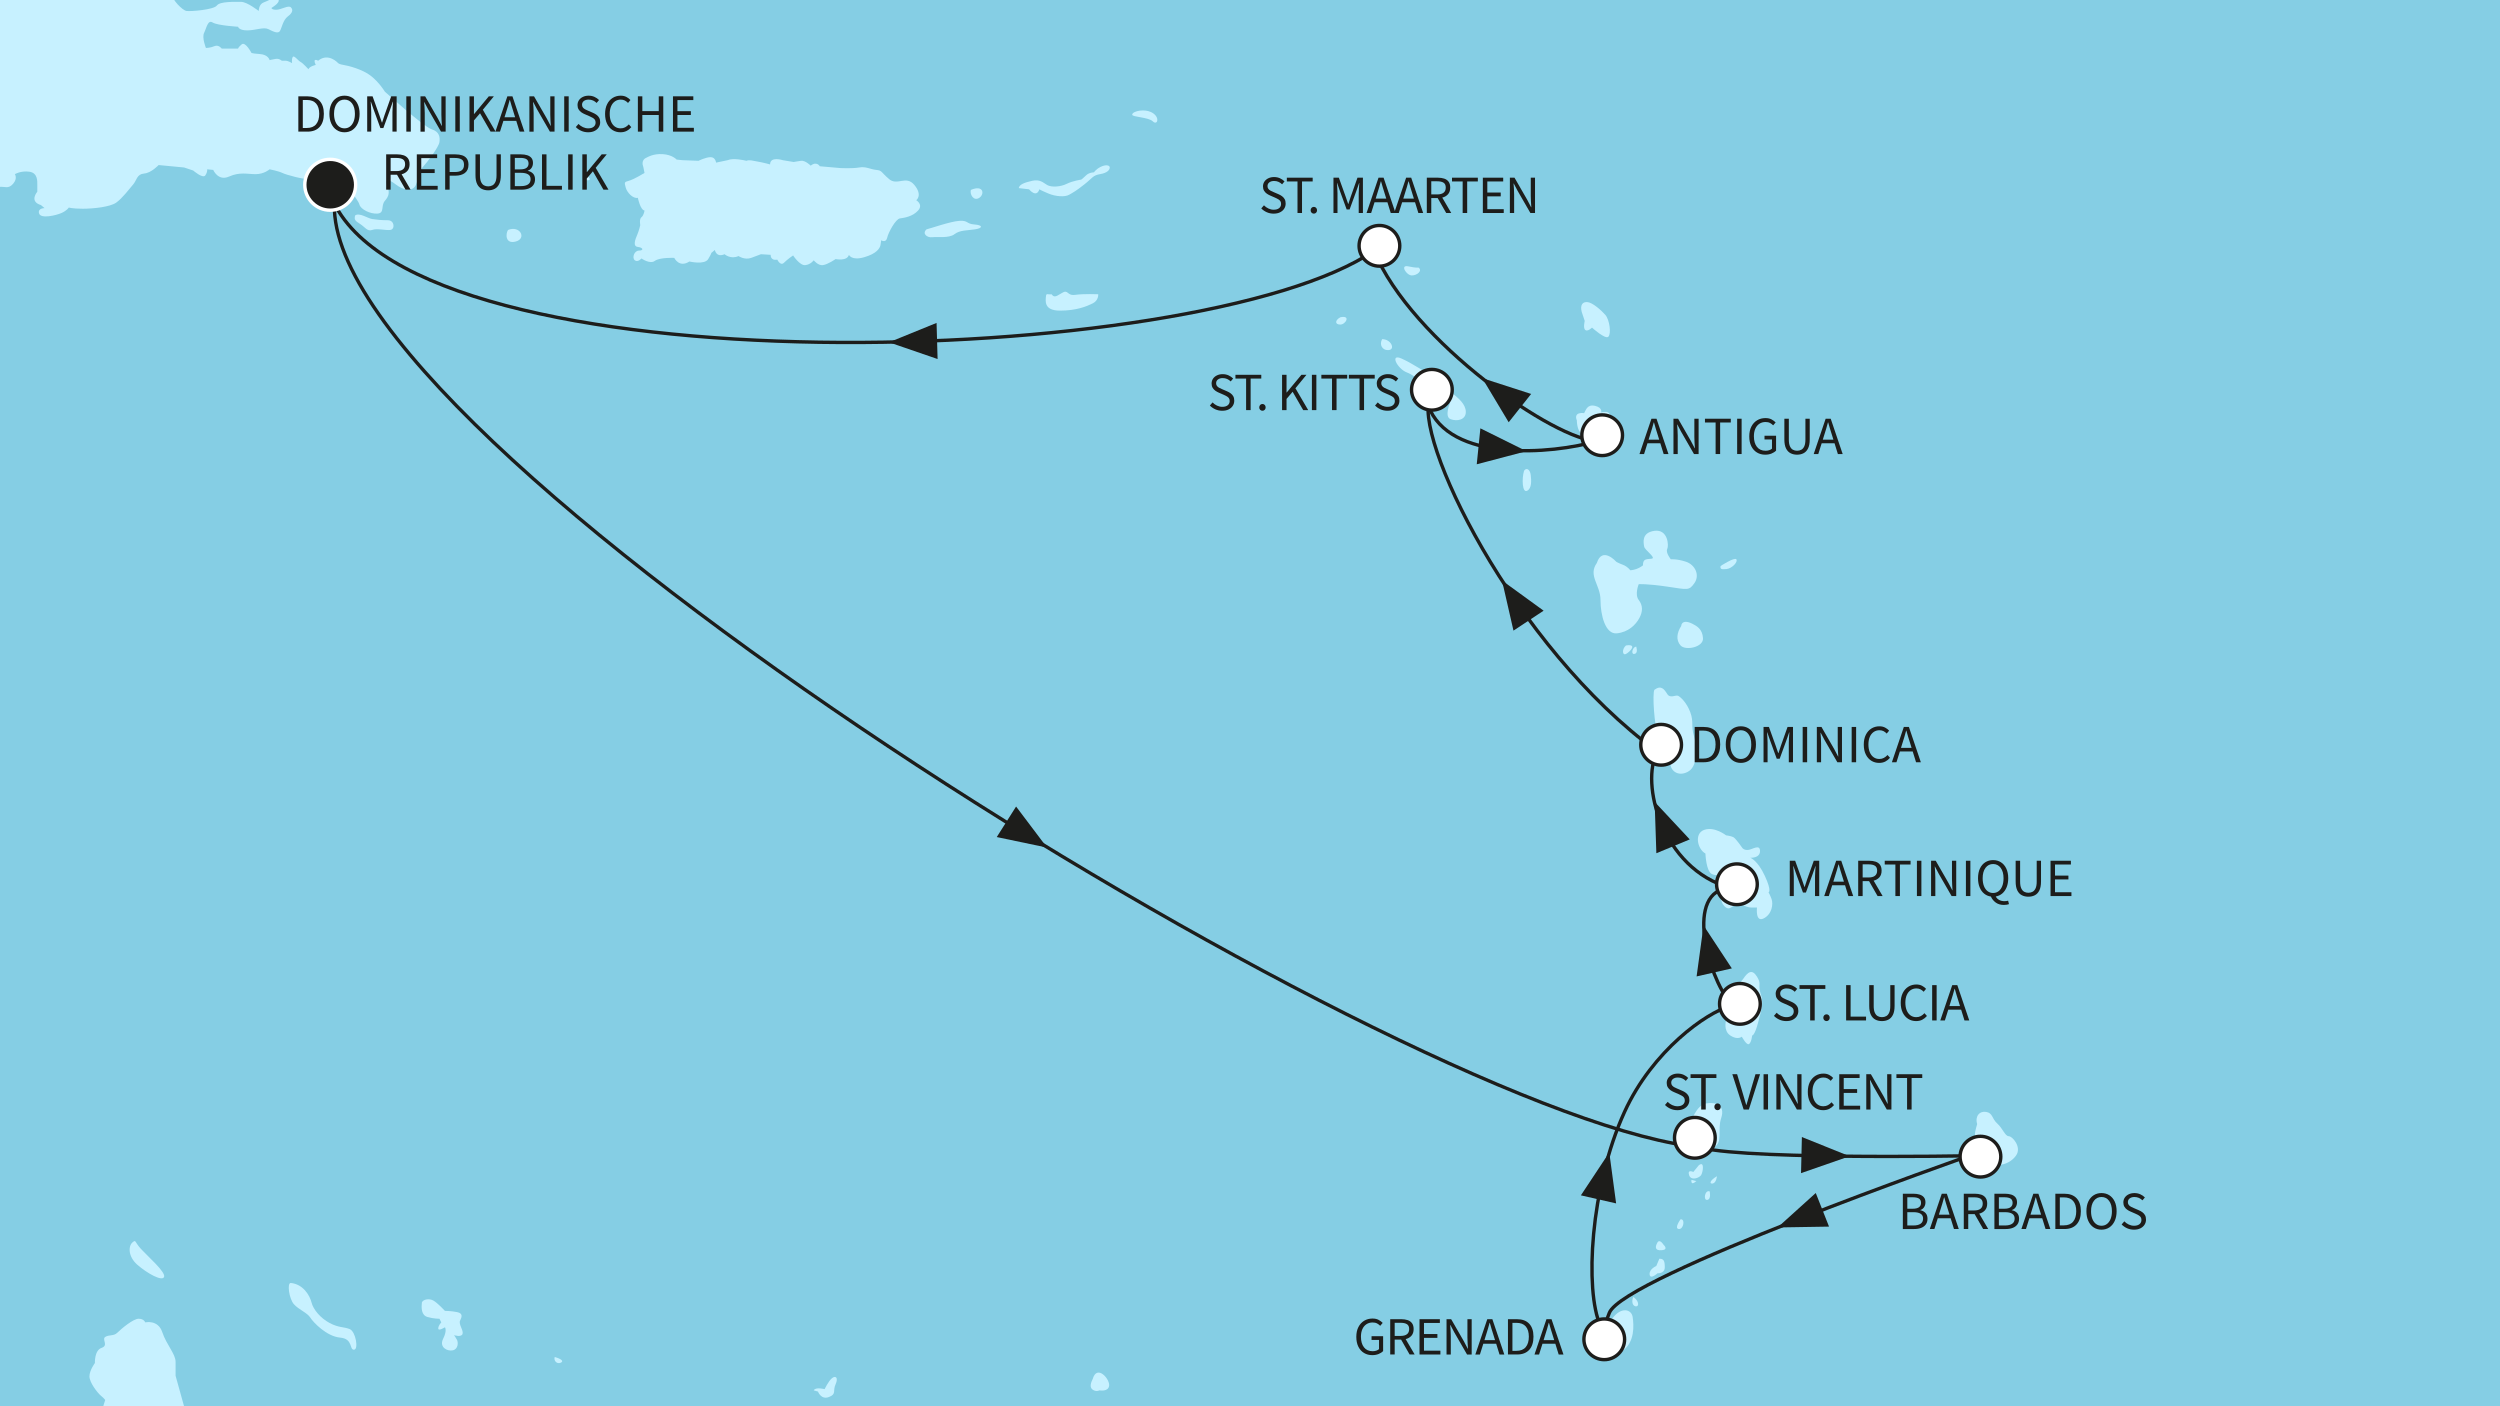 <?xml version="1.0" encoding="utf-8"?>
<!-- Generator: Adobe Illustrator 28.7.1, SVG Export Plug-In . SVG Version: 9.03 Build 54978)  -->
<svg version="1.1" id="Ebene_1" xmlns="http://www.w3.org/2000/svg" xmlns:xlink="http://www.w3.org/1999/xlink" x="0px" y="0px"
	 viewBox="0 0 640 360" style="enable-background:new 0 0 640 360;" xml:space="preserve">
<rect x="0" y="0" width="640" height="360" fill="#808080" stroke="none"/>
<style type="text/css">
	
		.st0{clip-path:url(#SVGID_00000020391886053992604230000005865291501296120485_);fill-rule:evenodd;clip-rule:evenodd;fill:#85CEE4;}
	.st1{clip-path:url(#SVGID_00000020391886053992604230000005865291501296120485_);}
	.st2{fill-rule:evenodd;clip-rule:evenodd;fill:#C7F1FF;}
	.st3{clip-path:url(#SVGID_00000020391886053992604230000005865291501296120485_);fill:#1D1D1B;}
	
		.st4{clip-path:url(#SVGID_00000020391886053992604230000005865291501296120485_);fill-rule:evenodd;clip-rule:evenodd;fill:none;stroke:#1D1D1B;stroke-width:0.873;stroke-linecap:round;stroke-miterlimit:10;}
	.st5{fill:#1D1D1B;}
	
		.st6{clip-path:url(#SVGID_00000020391886053992604230000005865291501296120485_);fill-rule:evenodd;clip-rule:evenodd;fill:#FFFFFF;stroke:#1D1D1B;stroke-width:0.873;stroke-miterlimit:10;}
	
		.st7{clip-path:url(#SVGID_00000020391886053992604230000005865291501296120485_);fill:none;stroke:#1D1D1B;stroke-width:0.873;stroke-miterlimit:10;}
	
		.st8{clip-path:url(#SVGID_00000020391886053992604230000005865291501296120485_);fill-rule:evenodd;clip-rule:evenodd;fill:#1D1D1B;stroke:#FFFFFF;stroke-width:0.873;stroke-miterlimit:10;}
</style>
<g>
	<defs>
		<rect id="SVGID_1_" width="640" height="360"/>
	</defs>
	<clipPath id="SVGID_00000126324123599291192800000009732016263621408167_">
		<use xlink:href="#SVGID_1_"  style="overflow:visible;"/>
	</clipPath>
	
		<rect x="-772.278" y="-331.742" style="clip-path:url(#SVGID_00000126324123599291192800000009732016263621408167_);fill-rule:evenodd;clip-rule:evenodd;fill:#85CEE4;" width="1574.822" height="871.724"/>
	<g style="clip-path:url(#SVGID_00000126324123599291192800000009732016263621408167_);">
		<path class="st2" d="M90.922,55.141c-0.311,1.087,0,1.396,1.239,2.173
			c1.244,0.776,1.865,2.019,3.109,1.553c1.239-0.466,3.416,0.155,4.655,0
			c1.244-0.156,1.09-2.485-0.618-2.485s-2.952-0.154-4.038-0.31
			C94.18,55.916,92.008,54.364,90.922,55.141z"/>
		<path class="st2" d="M130.054,58.868c-0.622,0.932-0.775,3.727,2.019,2.95
			C134.867,61.042,133.159,57.626,130.054,58.868z"/>
		<path class="st2" d="M-164.835,36.351c0,0-2.33,3.726-2.176,6.522
			c0,0-1.861,1.398,0.311,2.484c0,0-0.464,1.399,0.775,2.331
			c1.244,0.931,1.712,1.085,1.712,1.085s2.326,2.331,4.037,2.02
			c1.708-0.31,3.569-1.087,4.348-1.087c0.775,0,2.015,1.863,5.435,2.795
			l5.899,4.814c0,0,2.33,2.33,2.64,4.038c0.311,1.709,0.775,2.485,1.861,2.33
			c1.09-0.155,1.397-0.465,1.397-0.465s1.712,1.242,2.487-0.155
			c0.775-1.397,0-2.641-1.397-3.107c-1.397-0.465-0.775-2.64,0.929-3.571
			c1.712-0.931,5.439-3.105,5.439-3.105s0.307,1.243,1.086,1.086
			c0.775-0.155,0.933-1.397,0.933-1.397l1.086-0.621c0,0-0.933,1.552,0.311,1.862
			c1.244,0.312,1.397-0.621,1.397-1.242s-0.464-0.621-0.464-0.621l1.397-0.466
			c0,0,0.153,1.398,1.708,1.398c1.55,0,4.037-0.932,4.037-0.932l2.64-0.622
			l-0.311,1.086c0,0-0.775,1.553,0.775,1.553c1.554,0,3.105-0.776,3.105-0.776
			s1.401,1.243,3.416,1.243c2.019,0,2.176-0.155,2.176-0.155
			s2.33,1.087,5.124,1.087c2.798,0,5.903,1.397,5.903,1.397
			s2.636,1.709,4.966,0.776c2.33-0.931,5.592-2.33,8.075-2.019
			c2.487,0.312,3.573,1.243,4.195-0.154c0.622-1.398,3.416-1.709,6.678-1.863
			c3.258-0.155,5.899,0.776,9.004,0.31c3.105-0.465,5.903-0.621,6.989-0.31
			c1.086,0.31,5.434,1.863,5.434,1.863l4.66,4.038c0,0,0.464,2.019,3.262,3.571
			c2.794,1.553,4.037,3.106,3.727,4.659c-0.311,1.553,1.55,4.813,1.55,4.813
			l-1.082,1.399c0,0-2.334,2.329-0.468,2.174c1.865-0.156,5.435-1.399,7.296,1.085
			c1.861,2.485,2.798,5.748,3.884,5.59c1.086-0.153,2.951-3.726,3.105-5.123
			c0.153-1.398,1.865-4.193,2.487-4.814c0.622-0.622,1.861-2.485,2.64-3.106
			c0.775-0.621,3.722-4.504,3.722-5.436c0-0.932,0.157-0.932,0.157-0.932
			s1.244,1.087,3.105-2.33c1.865-3.417-0.311-8.229-0.464-9.162
			c-0.157-0.931-0.311-1.552-0.311-1.552s1.086,1.552,4.506,1.552
			c3.416,0,6.052,0.156,6.985-0.776c0.933-0.931,0.933-3.416,2.483-3.572
			c1.554-0.153,2.33,0.623,3.573-0.775c1.239-1.398,0.464-2.484,0.464-2.484
			s1.554-0.933,3.727-0.622c2.176,0.311,2.019,2.484,2.019,3.417
			c0,0.932,0,1.708,0,1.708s-2.172,2.484,0.933,3.416l0.933,0.777
			c0,0-1.866,0-1.397,1.397c0.464,1.398,4.348,0.466,5.745-0.154
			c1.397-0.622,1.861-1.398,1.861-1.398s0.779,0.31,3.573,0.31
			s6.989-0.465,8.539-1.552c1.554-1.087,3.416-3.571,4.352-4.659
			c0.929-1.086,0.929-2.638,2.794-2.795c1.861-0.154,3.722-2.174,3.722-2.174
			l6.525,0.622l2.33,0.776c0,0,2.483,2.174,3.105,1.243
			c0.622-0.932,0.468-1.552,0.468-1.552l1.55,0.155c0,0,1.244,2.949,4.037,1.708
			c2.794-1.243,4.66-0.621,6.832-0.621c2.176,0,3.573-1.243,3.573-1.243
			s2.33,0.465,3.258,0.932c0.933,0.465,5.439,1.708,6.836,1.552
			c1.397-0.155,4.97-0.932,6.832-0.31c1.861,0.621,5.745,5.59,6.056,6.833
			c0.311,1.242,2.794,2.484,4.659,2.329c1.861-0.154,0.775-2.019,1.861-3.261
			c1.09-1.243,1.244-2.173,0.622-3.882c-0.622-1.708,0.158-1.863,2.176-0.311
			c2.015,1.552,4.349,1.864,5.124,0.156c0.775-1.709,0.311-2.951,1.708-4.504
			c1.397-1.552,4.195-5.28,4.348-6.522c0.153-1.243,0-2.641-2.019-3.262
			c-2.019-0.621-11.959-9.627-11.959-9.627s-1.397-2.33-3.569-4.037
			c-2.176-1.709-5.903-2.641-6.989-2.796c-1.086-0.154-1.397-0.465-1.397-0.465
			s-2.483-2.795-5.128-0.621c0,0-1.55-0.932-0.618,1.086
			c0,0-1.554,0.311-1.865,1.087c0,0-1.397-1.552-2.015-1.863
			c-0.622-0.31-1.712-1.863-2.019-1.242c-0.315,0.621-0.157,1.553-0.157,1.553
			s-0.933-0.621-1.708-0.621c-0.779,0-0.933,0-0.933,0s-0.622-0.622-1.554-0.466
			c-0.929,0.155-1.55,0.31-1.55,0.31s-0.311-1.397-2.483-1.553
			c-2.176-0.154-2.176-0.311-2.176-0.311s-1.554-2.95-2.483-2.174
			C60.952,12.126,60.952,12.437,60.952,12.437h-4.195c0,0-0.775-1.088-1.861-0.621
			c-1.086,0.465-2.176,0.465-2.176,0.465s-1.086-2.64-0.464-3.883
			c0.622-1.242,0.933-3.417,2.176-2.64C55.67,6.535,60.952,6.846,60.952,6.846
			s0.153,0.932,2.33,0.932c2.172,0,4.191-0.932,5.434-0.31
			c1.244,0.621,2.483,1.242,2.951,0.465c0.464-0.776,0.775-2.795,2.015-3.728
			c1.248-0.931,1.401-1.708,0.779-2.329c-0.622-0.621-2.487,0.621-3.727,0.621
			c-1.244,0-1.244-0.465-1.244-0.465s1.865-1.087,1.865-1.863
			c0-0.777,0.153-1.709-1.554-0.621c0,0-1.086,0.621-2.33,1.086
			c-1.239,0.466-1.239,2.174-1.239,2.174s-2.951-2.329-4.506-2.329
			c-1.55,0-5.434-0.156-6.21,0.932c-0.779,1.086-6.678,1.552-7.764,1.397
			c-1.086-0.155-3.727-2.949-3.727-4.193c0-1.242-0.622-4.193-1.554-5.279
			c-0.933-1.087-2.172-3.106-2.172-3.106s0.929-1.398,0.775-3.105
			c-0.158-1.71-2.019-3.728-5.746-3.572c-3.727,0.155-3.727,2.174-3.727,2.174
			s-1.397,0.465-2.952,0.31c-1.554-0.155-3.88-0.465-4.97-0.622
			c-1.086-0.155-3.88-2.483-4.502-4.348c-0.622-1.863-3.105-1.708-3.105-1.708
			l-1.09-0.776c-2.483-0.311-2.64,0.621-2.64,0.621s0,0.311-3.416,0.155
			c-3.416-0.155-4.966-1.242-7.764-3.727c-2.794-2.486-7.296-3.107-9.626-2.951
			c-2.33,0.155-4.813,1.397-4.813,1.397l-4.042,1.398c0,0,0-0.466-1.086-0.777
			c-1.086-0.31-0.929,1.243-0.929,1.243l-1.865,0.622c0,0-1.861-1.087-3.262-1.087
			c-1.397,0-4.502-1.863-6.985-2.64c-2.487-0.775-5.903,0.31-5.903,0.31
			s-0.775-0.31-1.708,0c-0.933,0.312-0.622,1.71-0.622,1.71l-0.622,0.932
			c0,0-3.105,0.621-4.037,2.484c-0.929,1.863,1.244,1.708,1.244,1.708l0.622,1.708
			l-2.483,0.621c0,0-2.952-0.155-4.66-0.621c-1.708-0.465-4.659,1.088-4.659,1.088
			s0-0.155-1.244-0.311c-1.239-0.156-2.019,0.466-2.64,0.932
			c-0.618,0.465-1.239-0.776-1.861-2.33c-0.622-1.552-2.798-0.932-2.798-0.932
			s-1.239-1.708-2.636-1.398c-1.397,0.311-1.397,1.242-3.109,1.242
			c-1.704,0-0.153,2.329-0.153,2.329l-1.244-0.775c0,0-0.622-2.019-0.929-2.796
			c-0.311-0.775-3.416-2.64-5.899-2.64c-2.491,0-4.353-2.795-5.128-3.105
			c-0.775-0.311-5.745-1.398-7.453-2.174c-1.708-0.777-4.506,0-4.506,0
			s-2.483,0.465-4.97,1.086c-2.483,0.621-5.277,0-6.831-0.154
			c-1.55-0.156-3.569,0.154-4.038,1.086c-0.464,0.932-3.105,2.331-4.97,3.106
			c-1.861,0.776-4.502-0.622-4.966,0.155c-0.468,0.776,2.33,1.243,2.33,1.243
			s-0.775,0.622-2.176,0.622c-1.397,0-3.105,2.949-2.172,5.279
			c0.933,2.33,3.416,2.951,4.966,3.416c1.554,0.467,5.439,0.156,6.06-0.31
			c0.618-0.466,0.775-1.242,0.775-1.242s2.483,2.33,3.573,2.02
			c1.086-0.311,1.708-1.244,1.708-1.244s4.813,3.262,5.741,3.262
			c0.933,0,1.244,0,1.244,0s5.281,2.794,5.903,3.571
			c0.622,0.776,0.622,2.018,2.172,2.329c1.554,0.311,1.708,0.155,1.708,0.155
			s-0.464,1.554,0.311,3.26l-0.775,0.311c0,0-1.861-1.086-2.33,0.621
			c-0.464,1.709,2.019,1.864,2.019,1.864v1.553c0,0-2.794-0.622-1.397,2.795
			c0,0-1.554-0.465-1.244,0.932c0.311,1.398,2.64,3.417,3.573,3.572l-0.158,2.019
			c0,0-2.326-0.31-3.569,0.776c-1.244,1.087-0.622,2.641,1.861,3.882
			c2.483,1.244,4.348,3.571,4.348,3.571s2.019,2.02,3.109,3.417
			c1.086,1.398,6.052,4.969,6.052,4.969s0.157,1.243,1.401,1.553
			c1.239,0.311,4.966,1.864,4.966,1.864l-0.618,1.242c0,0-0.622,1.242-0.622,2.64
			c0,1.397-0.157,1.863-1.401,1.863c-1.239,0-7.143,0.156-7.143,0.156
			s-1.397-1.243-3.105-0.777c-1.708,0.466-3.416,4.193-4.037,5.591
			s-4.659,1.087-4.659,1.087s-1.708-0.777-2.794-0.777
			c-1.086,0-1.708,0.466-1.708,0.466s-1.244-1.398-3.262-1.708
			c-2.019-0.311-5.899,0.31-5.899,0.31s-2.645-1.397-4.659-1.086
			c-2.019,0.31-5.435,0.155-8.075-1.242c-2.641-1.399-8.075-1.243-9.008-0.156
			l-3.88,0.933c0,0,0.307-2.02-0.157-2.64c-0.464-0.622,2.019,0.621,3.416,0.155
			c1.401-0.466,2.019-2.33,0.311-1.863c-1.708,0.465-3.262,0.621-5.123,0.621
			c-1.861,0-3.262,1.863-4.038,1.398c-0.775-0.467-2.794-2.019-5.123-1.243
			c0,0,0.153-0.311-1.244-0.932c-1.397-0.622-2.951-0.622-2.951-0.622
			s-1.086-0.621-2.33-0.621c-1.239,0-1.861-1.243-1.861-1.243
			s0.622-1.708-3.109-1.398c-3.722,0.311-6.674,0.466-6.674,0.466
			s-1.865-0.311-3.416,0.621C-162.816,33.4-166.232,34.177-164.835,36.351z"/>
		<path class="st2" d="M163.287,50.637c0,0,0.622,3.106,1.708,3.261
			c0,0-0.157,1.243-0.779,1.707c-0.618,0.467-0.307,2.021-0.307,2.021
			s-0.311,1.397-0.779,2.484c-0.464,1.087-1.239,2.95,0.157,3.106
			c1.397,0.154,1.55,0.931,0.311,0.931c-1.244,0-1.865,1.864-1.09,2.485
			c0.779,0.621,1.708-0.466,1.708-0.466s2.176,1.553,3.416,0.623
			c1.244-0.933,4.974-0.777,4.974-0.777s1.239,2.641,3.88,0.931
			c0,0,3.88,0.933,4.813-0.621c0.933-1.552,0.775-1.552,0.775-1.552l0.933-0.776
			c0,0,0.311,2.019,2.487,1.086c0,0,1.55,1.398,3.569,0.466
			c0,0,1.554,1.087,3.258,0.466c1.708-0.621,2.487-0.933,2.487-0.933l2.487,0.156
			c0,0-0.157,1.553,1.704,1.242c0,0,0.779,1.708,1.712,0.776
			c0.929-0.932,2.326-1.862,2.326-1.862s1.708,2.64,3.109,2.484
			c1.397-0.155,2.172-1.243,2.172-1.243s1.086,1.398,2.33,1.243
			c1.244-0.155,3.263-1.553,3.263-1.553s2.951,0.621,3.416-1.086
			c0,0,0.622,1.553,3.884,0.621c3.262-0.932,4.033-2.33,4.191-3.106
			c0.157-0.777,0.157-1.243,0.157-1.243s1.239,0.777,1.55-0.621
			c0.311-1.398,2.176-4.814,3.262-4.97c1.086-0.154,3.258-0.464,4.655-2.018
			c1.401-1.552-0.464-2.64-0.464-2.64s1.708-1.244-0.464-3.882
			c-2.172-2.641-4.353,0.311-6.521-1.553c-2.176-1.863-1.712-2.174-3.262-2.329
			c-1.554-0.155-2.64-0.933-4.348-0.622c-1.708,0.31-4.813,0.155-4.813,0.155
			l-5.281-0.466c0,0-0.779-1.397-2.33-0.155c0,0-1.397-1.398-2.483-1.242
			c-1.09,0.155-1.865,0.31-1.865,0.31l-2.798-0.466c0,0-3.258-1.085-3.258,1.089
			c0,0-1.646-0.48-3.391-0.774c-0.937-0.159-1.907-0.485-2.666-0.159
			c-0.622-0.156-3.416-0.777-4.813-0.156l-2.951,0.622c0,0-0.157-1.397-1.397-1.397
			c-1.243,0-3.105,0.932-3.105,0.932l-4.042-0.156l-1.55-0.154
			c0,0-1.09-1.243-3.573-1.398c-2.483-0.154-3.88,0.777-4.502,1.088
			c0,0-1.09,0.621-0.464,2.174l0.311,1.552c0,0-2.798,1.708-4.042,2.018
			c-1.239,0.311-1.086,0.467-0.775,1.709
			C160.489,49.24,162.043,50.947,163.287,50.637z"/>
		<path class="st2" d="M237.202,58.711c-1.244,1.088,0.153,2.175,1.397,2.02
			c1.243-0.156,4.348,0.311,5.745-0.777c1.397-1.086,3.262-0.931,5.281-1.243
			c2.019-0.31,2.019-1.085-0.153-1.242c-2.176-0.155-1.554-1.087-3.884-0.933
			C243.258,56.693,237.977,58.557,237.202,58.711z"/>
		<path class="st2" d="M248.535,48.618c-0.311,1.244,0.779,2.95,2.176,2.019
			C252.108,49.705,251.797,47.22,248.535,48.618z"/>
		<path class="st2" d="M291.24,28.431c0,0-1.397,0.311-1.397,0.932
			c0,0.622,4.191,0.622,5.281,1.709c1.086,1.087,1.865-0.777,0.153-2.02
			C293.57,27.81,291.24,28.431,291.24,28.431z"/>
		<path class="st2" d="M260.805,48.152l2.641,0.312c0,0,1.861,2.329,2.636,0
			c0,0,0.468,0.309,2.33,1.086c1.866,0.776,4.195,0.933,5.281,0.312
			c1.086-0.622,1.708-0.933,3.884-2.642c2.172-1.707,2.172-2.329,4.033-2.638
			c1.865-0.311,2.487-1.087,2.487-1.709c0-0.622-1.086-0.775-2.33-0.154
			c-1.239,0.621-1.708,1.397-1.708,1.397s-1.239,0-2.019,0.776
			c-0.775,0.776-1.244,1.087-1.244,1.087s-2.172,0.31-3.727,1.087
			c-1.55,0.775-3.88,0.932-4.966,0.311c-1.086-0.621-1.865-1.553-3.884-1.088
			C262.202,46.756,260.959,47.22,260.805,48.152z"/>
		<path class="st2" d="M267.794,75.638c-0.158,1.398-0.622,3.883,3.573,3.883
			c4.191,0,6.832-1.088,8.382-1.864c1.555-0.777,1.397-2.33,1.397-2.33
			s-3.722-0.154-5.903,0.155c-2.172,0.311-1.704-1.552-3.412-0.466
			c-1.712,1.087-2.019,1.087-2.641,0.311
			C268.259,75.483,267.948,75.017,267.794,75.638z"/>
		<path class="st2" d="M404.913,79.83l0.775,2.33c0,0-0.464,1.865,0.153,2.33
			c0.622,0.467,1.712-0.622,1.712-0.622s3.412,3.107,4.191,2.33
			c0.775-0.775,0.311-4.348-0.779-5.59c-1.086-1.243-3.258-3.107-4.502-3.26
			C405.224,77.192,404.444,77.968,404.913,79.83z"/>
		<path class="st2" d="M405.535,105.764c0,0-2.798-0.464-1.865,1.863c0,0,0,2.639,1.244,3.416
			c1.239,0.777,3.569,0.622,3.569,0.622s1.555,0.779,2.641,0.155
			c1.086-0.62,1.086-0.931,1.086-0.931s2.33,0,2.33-2.174
			c0-2.174-2.172-1.861-2.172-1.861s-0.158-1.401-1.244-1.401
			s-1.244,0.157-1.244,0.157s0.468-1.241-1.554-1.71
			C406.31,103.434,405.999,104.988,405.535,105.764z"/>
		<path class="st2" d="M408.793,144.118c-2.33,3.262,0.933,5.592,0.933,9.472
			c0,3.884,1.239,8.85,4.191,8.543c2.951-0.311,4.817-2.176,5.745-3.884
			c0.933-1.708,0.933-3.258-0.153-4.659c-1.086-1.397,0-4.038,0-4.038
			s2.019-0.153,7.3,0.622c5.277,0.779,5.588,1.086,6.985-0.933
			c1.401-2.019,0.158-4.655-2.172-5.434c-2.33-0.775-3.884-0.622-3.884-0.622
			s-1.393-1.708-0.929-2.636c0.464-0.933,0.153-5.123-3.262-4.659
			c-3.416,0.464-2.794,3.105-2.641,4.038c0.158,0.929,3.262,2.947,1.865,3.105
			c-1.397,0.153-2.176,0-2.176,1.708c0,0-0.775,0.622-1.708,0.933
			c-0.929,0.311-1.55,0.311-1.55,0.311s-0.622-0.933-1.865-1.397
			c-1.243-0.468-1.708-0.779-1.708-0.779S410.19,139.769,408.793,144.118z"/>
		<path class="st2" d="M440.471,144.897c0,0,3.573-2.33,4.037-1.712
			c0.464,0.622-1.086,2.33-2.483,2.487
			C440.629,145.826,440.318,145.672,440.471,144.897z"/>
		<path class="st2" d="M430.377,160.268c-1.086,1.708-1.397,3.573-0.153,4.97
			c1.244,1.397,5.899,0.464,5.745-1.865c-0.157-2.33-1.554-3.105-2.794-3.727
			C431.932,159.029,430.535,158.871,430.377,160.268z"/>
		<path class="st2" d="M416.246,165.238c-1.086,0.933-0.933,2.641,0,2.176
			C417.179,166.946,419.355,164.77,416.246,165.238z"/>
		<path class="st2" d="M418.887,165.549c0.311,1.086,0.153,1.865-0.622,1.865
			C417.49,167.415,417.958,165.549,418.887,165.549z"/>
		<path class="st2" d="M423.546,176.572c-0.622,0.779,0,9.94,0.933,11.337
			c0.929,1.401,2.015,2.019,2.015,2.019s1.09,2.794,1.09,5.281
			c0,2.483,2.487,3.727,4.813,2.172c2.33-1.555,2.019-6.521,1.244-9.004
			c-0.775-2.487,0-3.573-0.933-6.056c-0.933-2.487-2.483-3.884-3.105-4.195
			s-2.019,0.775-2.794-0.464C426.029,176.418,425.254,175.332,423.546,176.572z"/>
		<path class="st2" d="M436.591,218.501c0,0,0.153,4.66,1.708,5.281
			c1.554,0.622,1.861-0.157,1.861-0.157s0.158,2.64,2.019,2.64
			c1.865,0,3.105,0.468,3.105,0.468s0.468,1.704-0.775,1.704
			c-1.244,0-2.483-1.55-3.573,0.311c-1.082,1.865,0.779,4.195,1.865,3.731
			c1.086-0.468,1.865-1.397,1.865-1.397s2.483,1.239,3.569,1.239
			c1.09,0,1.554,0,1.554,0s-0.464,3.884,1.708,2.794
			c2.172-1.086,2.483-3.727,2.019-4.97c-0.464-1.239-0.779-1.708-0.779-1.708
			s0.933-0.153-0.929-4.187c-1.865-4.042-3.727-4.663-3.727-4.663
			s2.483,0.157,2.483-1.704c0-1.865-1.861-0.468-2.952-0.315
			c-1.086,0.153-1.55-0.464-1.55-0.464s-1.708-2.487-2.33-2.794
			c-0.622-0.311-1.861-0.468-1.861-0.468s-2.956-2.33-5.592-1.397
			C433.64,213.378,434.568,217.415,436.591,218.501z"/>
		<path class="st2" d="M446.221,250.644c0,0-4.195,4.817-4.348,6.678
			c-0.158,1.865,0,3.884,0,3.884s-0.779,2.641,1.082,3.88
			c1.865,1.243,2.952,0.311,2.952,0.311s1.244,2.33,1.865,1.866
			c0.622-0.469,0.775-2.176,0.775-2.176s0.622,0.157,1.554-3.412
			c0.933-3.573,1.397-4.97,0.622-7.304c-0.779-2.33,0.311-2.33-0.933-4.348
			C448.546,248.008,447.46,248.783,446.221,250.644z"/>
		<path class="st2" d="M432.554,288.068c-0.622,2.334-0.779,3.42-0.157,4.817
			c0.622,1.397,3.573,2.33,6.21,0.929c2.645-1.393,0.933-4.348,2.023-7.607
			c1.086-3.262-1.397-4.195-3.884-3.727
			C434.261,282.944,432.865,287.139,432.554,288.068z"/>
		<path class="st2" d="M424.789,322.234l-0.779,1.861c0,0-1.861,0.779-1.704,2.176
			c0.153,1.397,2.019-0.311,2.019-0.311s1.861,0.153,1.861-1.554
			C426.186,322.702,425.876,322.234,424.789,322.234z"/>
		<path class="st2" d="M424.325,318.039c-0.622,1.09-0.779,2.176,1.082,2.019
			c1.866-0.153,0.469-1.393,0.469-1.393S424.943,317.11,424.325,318.039z"/>
		<path class="st2" d="M430.224,312.14c0,0-1.708,2.326-0.468,2.487
			C430.999,314.78,431.468,311.982,430.224,312.14z"/>
		<path class="st2" d="M434.883,298.319l-1.397,1.708c0,0-1.554-0.775-1.09,0.775
			c0.468,1.554,2.641,0.779,3.105,0C435.969,300.027,436.434,297.076,434.883,298.319z"
			/>
		<path class="st2" d="M437.677,304.993c0,0,0.464,2.023-0.622,2.18
			C435.969,307.327,436.434,304.529,437.677,304.993z"/>
		<path class="st2" d="M412.83,337.451c-2.019,1.865-1.239,6.678-2.33,7.611
			c-1.086,0.933-1.708,0.775-2.019,1.861c-0.307,1.086,3.573,1.086,6.832-1.086
			c3.262-2.172,2.951-6.678,2.645-8.697
			C417.643,335.121,415.007,334.499,412.83,337.451z"/>
		<path class="st2" d="M506.158,287.761c-0.311,1.239-0.929,2.483-0.311,4.191
			c0.622,1.708,1.244,4.191,3.416,5.592c2.176,1.393,5.281,0.464,6.836-1.712
			c1.55-2.172-0.933-4.966-1.865-4.966c-0.933,0-1.554-2.019-2.947-3.262
			c-1.401-1.239-1.09-2.64-2.798-2.951
			C506.78,284.346,505.54,285.742,506.158,287.761z"/>
		<path class="st2" d="M279.749,352.979c-0.464,0.933-0.929,2.172,0,2.794
			c0.933,0.622,1.708,0.157,1.708,0.157s2.334,0.464,2.487-1.243
			C284.098,352.979,280.835,349.257,279.749,352.979z"/>
		<path class="st2" d="M208.317,355.931l1.086,0.311c0,0,0.779,2.176,2.798,1.397
			c2.015-0.775,0.929-1.55,1.708-3.262c0.775-1.708,0-2.326-0.933-1.55
			c-0.929,0.775-1.865,2.794-1.865,2.794S208.786,354.998,208.317,355.931z"/>
		<path class="st2" d="M108.005,333.413c-0.157,1.397-0.157,3.262,1.397,3.727
			c1.55,0.464,3.105,0.464,3.105,0.464l0.464,0.933c0,0-0.775,0.779-0.775,1.554
			c0,0.775,1.708-0.311,1.708-0.311s0.622,0.779-0.464,2.947
			c-1.086,2.176,1.086,3.267,2.483,2.956c1.397-0.311,1.397-2.019,1.086-2.641
			c-0.311-0.622-0.775-1.244-0.775-1.244s1.865,0.622,2.176-0.311
			c0.307-0.929-1.09-2.483-0.622-3.416c0.464-0.933,0.775-1.861-0.779-2.172
			c-1.554-0.315-3.105-0.315-3.105-0.315s-1.865-2.019-2.951-2.636
			C109.866,332.327,108.312,332.638,108.005,333.413z"/>
		<path class="st2" d="M33.932,318.039c-1.069,0.891-1.244,3.573,1.239,5.75
			c2.487,2.172,6.367,4.344,6.836,3.101c0.464-1.239-4.195-5.277-5.903-7.142
			C34.397,317.885,34.861,317.263,33.932,318.039z"/>
		<path class="st2" d="M371.215,103.125c0,0-1.554,3.571,0.153,4.191
			c1.708,0.624,3.88,0.156,3.88-1.863c0-2.019-2.015-3.571-3.105-4.502
			c-1.086-0.931-5.588-5.279-6.985-5.745c-1.397-0.468-3.262-2.019-6.367-3.418
			c-3.105-1.397-1.09,2.643,1.397,3.573c2.483,0.931,5.746,4.193,7.3,5.279
			C369.039,101.726,371.215,103.125,371.215,103.125z"/>
		<path class="st2" d="M353.826,86.822c-0.779,1.395,0,2.949,1.704,2.794
			C357.238,89.458,356.151,86.822,353.826,86.822z"/>
		<path class="st2" d="M343.11,81.229c-1.401,0.777-1.401,1.861,0,1.861
			C344.503,83.091,345.904,80.608,343.11,81.229z"/>
		<path class="st2" d="M363.141,68.495c0,0-0.468,0.156-2.641-0.311
			c-2.176-0.465-0.464,2.33,0.933,2.33
			C362.83,70.514,364.227,69.272,363.141,68.495z"/>
		<path class="st2" d="M350.717,59.177c-0.311,1.243-0.933,3.728,1.397,3.883
			c2.33,0.155,2.794-1.397,2.176-2.019c-0.622-0.622-0.937-1.088-0.937-1.088
			s0.937-1.086,0-1.243C352.425,58.557,350.717,59.177,350.717,59.177z"/>
		<path class="st2" d="M74.461,328.443c-1.036-0.104-0.464,4.038,0.775,5.435
			c1.244,1.397,3.416,2.176,4.195,3.42c0.775,1.24,4.191,4.813,7.607,5.124
			c3.42,0.307,2.33,3.105,3.573,3.105c1.244,0,0.464-4.66-1.086-5.281
			c-1.554-0.622-2.798-0.311-5.128-1.55c-2.326-1.243-4.191-3.42-4.655-5.281
			C79.274,331.552,77.566,328.754,74.461,328.443z"/>
		<path class="st2" d="M-515.318,522.867c0.931-0.622,1.397-1.401,1.397-1.401
			s7.764,1.865,9.317,2.176c1.553,0.311,5.28,2.019,6.213,2.326
			c0.931,0.311,2.174,1.555,1.551,1.712c-0.621,0.153,0,1.244,0,1.244
			s-0.621,0.464,0.156,1.239c0.776,0.779,1.242,0.933,1.242,0.933
			s1.088,0.933,1.552,2.172c0.467,1.244,1.554,0,1.554,0l0.777,0.779
			c0,0-1.087,0.464-0.933,1.397c0.156,0.929,1.243,0.775,1.243,0.775l-0.931,1.397
			c0,0,0.776,0.933,1.863,0.157l1.086,0.311l58.698,0.311l-2.484-3.105
			c0,0,0-2.645-2.018-3.573c-2.019-0.933-4.814-2.794-5.435-6.831
			c-0.623-4.042,5.124-6.989,5.9-6.989c0.776,0,3.883,0.307,6.211-0.779
			c2.33-1.086,5.437-1.861,7.3-3.569c1.862-1.712,4.504-2.019,5.901-3.884
			c1.398-1.861,2.484-2.636,2.484-2.636s1.242-5.128,3.727-5.903
			c2.484-0.775,2.64-3.727,1.863-4.97c-1.119-1.791,2.019-4.038,2.019-4.038
			s6.678-1.086,7.299-2.794c0.621-1.708,0.777-2.019,0.777-2.019
			s0.31-1.397,3.26-2.019c2.95-0.622,13.044-0.779,14.598-0.311
			c1.553,0.468,2.018,1.239,2.018,1.239l2.796,0.315c0,0,4.503,2.483,4.969,3.105
			c0,0,2.019,3.105,3.105,3.884c1.087,0.775,1.708,0.307,1.708,0.307
			s0.311,0.468,0.622,1.244c0.311,0.775,1.553-1.708,1.553-1.708l0.465,0.933
			c0,0-0.776,2.015,1.863,2.483c2.639,0.464,1.864,0.311,1.864,0.311l-0.621,1.086
			c0,0,1.242,2.176,2.949,3.105c1.708,0.933,1.243-1.861,1.243-1.861
			s0.155,0.153,0.465,1.243c0.312,1.086,2.018,0.775,2.018,0.775l0.622,1.397
			c0,0-0.622,0.622-1.243,0.933c-0.621,0.307,1.863,4.344,1.863,4.344
			s0.156,0-0.153,1.401c-0.312,1.397,1.707,2.641,1.707,2.641
			s0.311,0.464,1.398,1.708c1.087,1.244,1.397,1.704,2.485,1.704
			c1.086,0,1.241-1.393,1.553-2.168c0.309-0.779-1.553-1.865,0.931-1.712
			c2.485,0.153,3.882-0.622,3.882-0.622s-0.466,2.798,0.465,2.798
			c0.933,0,3.728-1.866,3.728-1.866s0,0.622,0,1.401
			c0,0.775-1.709,3.105-2.019,4.191c-0.311,1.086-1.397,0.154-2.485,0.311
			c-1.086,0.153-0.155,1.239-0.155,1.239s-2.019,0-2.019,1.09
			c0,1.086,3.107,2.33,3.107,2.33s0.155,0.311-1.398,3.105
			c-1.553,2.794-4.349,2.951-5.28,2.636c-0.931-0.307-0.777-2.33-0.777-2.33
			s-1.707,0.779-2.018,2.023c-0.31,1.239,1.397,3.727,1.708,6.056
			c0.31,2.326,3.727,4.037,3.727,4.037l880.014,0.153
			c0,0-1.401-2.33-2.334-2.947c-0.929-0.626-3.416-3.573-4.191-4.817
			c-0.775-1.244-29.349-17.547-29.349-17.547l-2.483,0.775
			c0,0,0.618,0.933,1.397,1.712c0.775,0.775-3.262-0.937-3.262-0.937
			s-5.434-8.539-9.319-9.936c-3.88-1.397-6.367-1.865-7.764-1.865
			c-1.397,0-4.813-0.464-7.142-0.307c-2.33,0.153-1.865,2.947-1.865,2.947
			l-1.708,1.865l-1.239,0.153c0,0-2.33-0.618-4.038-0.618
			c-1.708,0-4.502-1.865-4.502-2.645c0-0.775,0.929-1.55,0.929-1.55l1.397,0.153
			c0,0,2.798-0.464,2.487-1.704c-0.311-1.244-4.813-0.622-4.813-0.622
			s-0.933-1.865,0-2.951c0.929-1.09,0.929-2.019,0.929-2.019
			s-0.622,0.775-1.708,1.55c-1.086,0.775-2.33,0-2.33,0s2.483-1.55,2.483-2.326
			c0-0.779-1.704-2.33-1.704-2.33l-2.487,1.244v-0.937
			c0,0,2.951-1.082,2.487-1.708c-0.468-0.618-2.019,0.464-3.267,0.779
			c-1.239,0.311-2.326-1.555-2.326-1.555s2.64-0.464,3.416-0.933
			c0.775-0.464,0.622-1.239,0.311-2.172c-0.311-0.933-3.416-0.464-3.416-0.464
			l-0.311-0.933c0,0,1.708,0.153,2.794-0.775c1.086-0.933,1.554-1.244,2.019-2.023
			c0.464-0.775-2.641,0.311-2.641,0.311l-0.153-1.086l0.307-1.086
			c0,0,0.937-0.157,1.712-1.086c0.775-0.933,0.153-2.33,0.153-2.33
			s0.464-0.311,0.157-1.712c-0.311-1.397-2.176-0.618-2.176-0.618
			s-1.397-0.157-3.727,1.244c-2.33,1.397-4.191,0.46-4.191,0.46l1.55-0.618
			c0,0,2.388-0.929,1.148-0.464c-1.244,0.468,2.33-0.962,2.889-1.244
			c0.933-0.464,1.865-2.019,2.951-2.483c1.086-0.468,1.244-2.483-1.55-6.056
			c-2.798-3.573-5.903-3.105-5.903-3.105c-0.622-2.483-5.435-2.951-5.435-2.951
			s-3.88-1.09-5.123-1.708c-1.244-0.622-9.472-8.544-11.027-9.783
			c-1.555-1.243-3.105-0.775-3.105-0.775s-1.554-1.244-4.659-2.645
			c-3.105-1.393-2.952-1.55-2.641,0.622c0.311,2.176,1.397,3.262,1.397,3.262
			s-2.64,0.157-5.899-1.239c-3.262-1.401-3.262,0.618-3.262,0.618h-1.708
			c-2.176-3.262-6.678-6.985-9.472-8.229c-2.798-1.243-5.903-2.176-6.831-0.775
			c-0.933,1.393-3.727,3.258-3.727,3.258c-2.33-1.55-2.176,2.33-2.176,2.33
			l-2.947-1.861c0,0,1.082-0.158,1.861-1.708c0.775-1.554-0.622-2.645-0.622-2.645
			c-0.311-1.861-2.483-1.55-2.483-1.55s-0.622-2.483-1.708-4.966
			c-1.09-2.487-2.951-2.956-4.659-3.573c-1.708-0.622-2.019,0.153-1.244,3.727
			c0.775,3.569-0.775,2.952-0.775,2.952s0.464-0.622,0.464-1.708
			c0-1.09-1.861-3.573-1.861-3.573c0.311-2.33-0.933-4.353-0.933-4.353
			c2.483-0.464,1.861-2.172,0.933-3.105c-0.933-0.929-4.038-4.344-4.502-5.588
			c-0.468-1.243-2.645-0.622-2.645-0.622s0.311-1.243-0.311-1.397
			c-0.618-0.158,1.243-0.933,2.64-1.397c1.397-0.464,3.573,0.464,4.195-0.311
			c0.622-0.779,4.813,0.464,4.813,0.464s1.708,1.086,2.951,0.468
			c1.239-0.622,2.33,0.464,3.416,0.464c1.086,0,2.172-0.622,2.172-0.622
			s0.311,0.933,1.708,0.933c1.401,0,3.731-3.416,3.731-3.416
			s4.191-0.153,4.813-0.464c0.622-0.311,1.861,0.311,2.33-0.311
			c0.464-0.626,4.191-0.779,5.592-0.779c1.397,0,6.052-2.33,6.832-3.416
			c0.775-1.086-2.176-0.622-4.195-0.153c-2.019,0.464-1.861,0.311-8.386,0.775
			c-6.52,0.464-9.625-0.775-9.625-0.775s-2.176-0.311-3.573-0.468
			c-1.397-0.153-13.045-0.929-13.045-0.929c-1.708-2.176-4.191,0.464-4.191,0.464
			s-1.865,1.086-5.124,1.861c-3.262,0.779-5.434-1.708-10.094-1.55
			c-4.659,0.153-6.525,2.483-6.525,2.483s-3.727-0.311-5.741,0
			c-2.023,0.311-4.506,1.397-6.678,1.861c-2.176,0.468-6.056-0.153-6.525-0.929
			c-0.464-0.779-4.349-1.086-4.349-1.086s-0.775-1.397-1.861-1.09
			c-1.086,0.311-0.311,1.712-0.311,1.712s-1.554,0.929-2.33,1.239
			c-3.105-0.311-3.416,0.468-3.416,0.468l-2.019,0.153
			c-0.933-0.307-2.176-1.243-4.195-1.086c-2.019,0.153-3.258,2.33-3.88,0.933
			c-0.622-1.397-2.33-0.468-3.416-1.09c-1.09-0.618-2.794-0.153-1.865,3.262
			c0.933,3.416,1.239,3.727,2.641,2.951c1.397-0.779,1.554-1.708,2.64-2.176
			c1.086-0.464,7.611,0.311,9.783,0.779c2.172,0.464,4.659-0.311,6.056,0.464
			c1.397,0.779,5.277,2.487,5.277,2.487s-2.326,0.929-2.947,1.086
			c-0.435,0.108-4.593,0.572-9.012,0.456c-1.932-0.054-4.668,0.004-5.895-0.614
			c-4.042-2.019-4.348,0.468-5.281,1.244c-0.933,0.775-0.933,1.243-2.794,1.243
			c-1.865,0-2.019,0.775-4.042,1.086c-2.019,0.311-0.464,1.861-1.861,2.172
			c-1.397,0.311-2.641,1.09-1.244,1.712c1.397,0.622,2.641-1.401,2.487-0.315
			c-0.157,1.09-1.401,1.244-1.401,1.244s-4.349,0.779-7.296,0.779
			c-2.952,0-3.105,2.483-4.349,2.636c-1.239,0.158-1.865,1.09-1.865,1.09
			s-0.153,2.019-1.086,3.105s-5.592,1.861-7.764,1.55
			c-2.172-0.307-6.052,0-7.142,0.933c-1.09,0.933-3.262,0.622-3.262,0.622
			s-1.24-1.708-4.038-2.33c-2.794-0.622-5.124,1.708-5.124,1.708
			s-0.157,0.153-0.933-1.086c-0.775-1.243-3.416-1.861-6.674-3.42
			c-3.262-1.55-10.716-2.794-10.716-2.794s-0.622,0-1.554-1.239
			c-0.929-1.244-3.884-2.172-4.813-2.64c-0.933-0.464-6.525-5.124-7.453-5.746
			c-0.933-0.622-0.779-1.086-1.086-2.172c-0.311-1.09-2.176-1.554-2.176-1.554
			l-1.244-1.865c0,0,3.42,1.086,3.727-0.464c0.311-1.55-1.708-1.244-1.708-1.244
			c-0.929-0.929-3.722-0.929-3.722-0.929c-3.266-3.109-5.439-1.712-6.06-1.086
			c-0.618,0.618-1.397,1.239-3.258,0.775c-1.865-0.468-15.997-1.09-21.12-0.468
			c-5.123,0.622-13.82,2.64-15.375,2.951c-1.55,0.311-8.693,0.933-9.319,0.933
			c-0.618,0-6.052,0.153-8.229,1.086c-2.172,0.929-4.813,1.09-6.989,0.775
			c-2.172-0.311-5.741,1.24-5.741,1.24c-1.712-0.46-3.573,0.626-3.573,0.626
			s-0.464-0.157-1.554-0.933c-1.086-0.779-3.105-0.464-3.105-0.464
			s-1.55-0.468-4.349-0.468c-2.794,0-3.884-3.569-4.97-4.502
			c-1.086-0.933-1.55-2.019-3.105-4.97c-1.55-2.947-0.464-4.348,0.622-5.281
			c1.086-0.929,2.951,0.311,3.262-1.239c0.307-1.554-0.622-2.019-1.712-3.262
			c-1.082-1.239-2.483-3.727-2.947-4.97c-0.468-1.24-3.105-5.277-3.105-6.21
			c0-0.933-0.779-1.397-2.176-1.086c-1.397,0.307-2.172-1.708-2.951-2.487
			c-0.775-0.775-2.33-1.861-3.258-1.861c-0.933,0-2.33-0.933-2.952-2.33
			c-0.622-1.397-2.019-1.244-2.794-0.933c-0.779,0.311-4.506-2.176-4.97-3.42
			c-0.464-1.239-2.64-1.393-4.037-1.393s-3.105,0.307-4.502,0.468
			c-1.397,0.153-2.951-0.162-3.731-1.712c-0.775-1.554-2.794,0-3.88-1.243
			c-1.086-1.239-2.176,0.468-2.794-0.311c-0.622-0.775-2.019-1.704-3.884-0.618
			c-1.861,1.086-3.727,0.464-6.521,0.311c-2.798-0.158-4.037,1.704-5.903,2.172
			c-1.861,0.464-3.416-1.554-4.344-3.262c-0.933-1.704-3.42-7.607-3.42-7.607
			l-2.33-8.386c0,0,0-1.554,0-3.573c0-2.019-2.33-4.344-3.416-7.611
			c-1.086-3.258-4.348-2.483-4.348-2.483s-0.307-0.933-1.704-0.933
			c-1.397,0-4.506,2.641-5.439,3.573c-0.929,0.933-2.172,0.464-3.105,1.086
			c-0.933,0.626,0.933,2.172-0.933,2.798c-1.861,0.622-1.708,3.88-1.708,3.88
			s-1.397,1.861-1.397,3.42c0,1.55,2.019,4.191,2.951,4.97
			c0.929,0.771,1.086,1.086,1.086,1.086s-0.618,1.708-0.775,2.794
			s-1.09,2.636-0.468,3.573c0.626,0.929,6.367-0.315,8.39-0.937
			c2.015-0.622,4.344-1.55,4.344-1.55s0.153,1.24,2.483,0.311
			c2.334-0.933,3.573-1.397,3.573-1.397s1.555,0.929,2.019,2.326
			c0.464,1.401,2.172,5.592,1.861,6.678c-0.307,1.086-3.88,3.42-3.88,3.42
			l-1.865-0.468c0,0,0-1.397-0.618-1.865c-0.622-0.464-0.779-0.464-0.779-0.464
			s0-2.019-1.861-0.464c0,0,0-2.019-0.622-1.554
			c-0.622,0.468-1.554,1.086-1.554,1.086s0.157-0.775-2.172-0.618
			c-2.33,0.153-0.468,1.393-0.468,1.393l-0.311,2.181
			c0,0-2.015-1.559-2.326,0.618c0,0-0.775-1.861-1.708-1.554
			c-0.933,0.311-0.933,1.09-1.086,2.023c-0.158,0.929-1.244,2.015-1.244,2.015
			l-2.487,1.09c0,0-1.397-0.468-2.172,0c-0.775,0.464-0.775,0.775-0.775,0.775
			s-1.086,0.311-2.176,0.622c-1.086,0.311-2.019,0-2.641,0.779
			c-0.618,0.771-0.929,1.086-0.929,1.086s-2.019-1.086-3.42-0.162
			c-1.397,0.937-1.55,1.87-2.33,2.176c-0.775,0.311-6.832,0-8.229,0.622
			c-1.397,0.622-1.865,0.933-1.865,0.933s-4.191-0.622-5.588,0.775
			c-1.397,1.397-2.33,2.176-2.33,2.176s-8.85,5.435-12.577,6.521
			c-3.727,1.086-5.281,1.554-5.281,1.554s-4.97-1.09-5.588,0.311h-2.487
			c0,0-1.086-1.554-2.33-2.023c-1.244-0.464,0.775,2.645,1.708,2.798
			c0.933,0.153,1.554,0.153,2.33,0.153c0.779,0,2.33,2.176,2.33,2.176
			s-1.086,0.775,0.311,3.105l-3.416,1.708c0,0-2.122-0.725-3.208,0.054
			c-1.086,0.775,1.965,4.448,1.965,6.002c0,1.554,1.244,2.33,1.244,2.33
			s0,0.157-1.865,0.468c-1.861,0.307-0.775,1.55,1.086,2.79
			c1.865,1.244,3.109,1.87,2.645,3.42c-0.472,1.555,0.775,7.143,4.033,10.094
			c3.262,2.947,5.281,8.075,5.281,8.075s1.554,4.344,3.105,4.97
			c1.554,0.618,1.554,0.618,1.554,0.618l2.641,2.794c0,0,0.311,7.611,1.397,9.161
			c1.086,1.559-0.464,8.697-0.464,11.495c0,2.794,0.618,4.502,0.618,4.502
			s-6.678,4.817-7.453,6.525c-0.415,0.929-0.672,2.587-1.811,2.898
			c-1.136,0.311-3.83,1.965-6.417,3.519c-2.591,1.554-9.008,0.518-10.148,0.933
			c-1.136,0.415-2.69,0.207-2.69,0.207s-0.415-1.865-1.14-2.694
			c-0.725-0.825-1.965-1.032-1.965-1.032s0.518-2.073,0.311-4.456
			c-0.207-2.379,0.307-2.276,1.032-4.759c0.725-2.487-0.518-3.105-1.861-3.934
			c-1.347-0.829-2.176-1.244-3.83-1.244c-1.658,0-2.383-1.032-4.452-2.794
			c-2.073-1.762-2.695-3.83-2.898-4.867c-0.211-1.032,0.203-2.798-2.073-5.281
			c-2.276-2.483-3.623-5.588-3.623-5.588c6.106-6.106,6.832-11.387,6.832-11.387
			s1.347-0.518,2.798-1.347c1.447-0.825,1.861-1.965,1.861-1.965
			s0.311-0.211,0.933-0.829c0.622-0.622,1.758-3.312,3.312-6.628
			c1.554-3.312,3.934-3.934,4.97-4.137c1.032-0.207,1.969-1.244,2.276-2.073
			c0.311-0.825,0.415-3.105,0.415-3.934c0-0.829,1.14-4.245,1.14-6.525
			c0-2.276-3.312-6.106-4.038-6.935c-0.725-0.825-0.933-4.552-1.036-5.692
			c-0.104-1.136-3.001-2.694-3.001-2.694l1.865-0.618c0,0,2.897,1.032,2.794,1.762
			c-0.104,0.721,0.207,1.239,0.829,1.239c0.618,0,0.41-1.654,0.41-1.654
			s0.415,0.514,0.622,1.244c0.207,0.721,1.451-0.211,1.451-1.244
			c0-1.04-0.518-1.04-1.451-1.347c-0.929-0.311-2.068-1.347-2.068-1.347
			s-1.969-0.933-3.934-2.379c-1.969-1.451-4.452-4.763-4.97-6.007
			c-0.518-1.239-3.001-6.52-3.416-8.282c-0.415-1.758-1.347-7.246-0.518-8.282
			c0.829-1.032,11.698-4.556,17.601-5.484c5.899-0.933,6.728-0.829,9.004-3.001
			c2.28-2.176,2.798-5.281,4.141-6.831c1.347-1.559,5.178-3.627,6.106-3.938
			c0.937-0.311,3.005-2.276,1.455-4.867c-1.554-2.587-4.456-7.039-4.659-8.382
			c-0.211-1.347-2.902-3.312-3.623-3.416c-0.725-0.104-1.244-0.104-1.244-0.104
			s-1.032-1.036-2.591-1.244c-1.55-0.207-2.794-0.207-2.794-0.207
			s0.415-1.032-1.447-1.658c-1.865-0.622-3.42-0.829-4.348-0.829
			c-0.933,0-1.762,0-1.762,0s-1.554-1.447-3.312-0.622
			c-1.762,0.829-2.483,1.451-2.276,2.487c0,0-0.622,0.622-0.108,1.969
			c0,0-1.032,0.514-1.239,1.239c0,0-1.451-0.414-1.554,0.311
			c-0.1,0.725-0.622,1.036-0.622,1.036s-0.207-0.622-0.721-1.036
			c-0.522-0.415-0.315-1.14,0.514-1.343c0.829-0.207,0.729-1.036,0.729-1.036
			s-1.451-0.104-1.766,0.829c0,0-1.447-0.415-2.276,1.032
			c-0.829,1.451-2.276,1.658-2.379,2.379c-0.104,0.725,2.483,0.415,2.483,0.415
			s-0.104,1.554,0.622,2.073c0.725,0.518,0.725,0.622,0.725,0.622l-0.104,1.14
			c0,0-2.176-0.415-2.384,0.618c-0.203,1.036-0.618,1.347-0.618,1.347
			l-1.865,0.207c0,0,0-1.244-0.618-1.554c-0.626-0.307-0.829-0.307-0.829-0.307
			s1.447-0.829,1.654-1.554c0,0,0.725,1.14,1.554,0.415
			c0.825-0.725,0.104-2.176,0.104-2.176s-1.347-0.415-2.483,0.104
			c-1.144,0.522-1.248,0.522-1.248,0.522s-1.55,0-2.068,0.203
			c-0.518,0.207-3.83,0.415-4.348,0.415c-0.514,0-1.14,0.518-0.829,1.036
			c0.315,0.514,0.829,0.415,0.829,0.415s0.518,4.241,0,5.484
			c-0.514,1.244-2.483,4.452-2.898,6.003c-0.153,0.779-1.293,2.28-1.293,2.28
			l-8.386,5.281c0,0-2.483,0.779-3.727,0.779c-1.244,0-2.33,1.239-2.33,1.239
			c-1.861-0.315-3.416,1.244-3.416,1.244s-3.262,0.311-5.745,1.55
			c-2.487,1.244-4.506,4.349-5.746,5.435c-1.244,1.09-2.951,1.554-2.951,1.554
			c-3.884,2.019-6.367,4.813-7.611,5.43c-1.244,0.626-3.262,2.487-5.124,4.353
			c-0.842,0.842-2.806,2.052-4.104,2.458c-1.567,0.493-2.591,0.095-5.057,0.182
			c-4.506,0.153-10.873,0.153-15.064,0c-4.191-0.157-7.453-2.487-7.453-2.487
			c-6.21-2.794-10.716-0.153-12.27,2.176c-1.55,2.33-1.861,7.296-1.704,8.386
			c0.153,1.086-0.933,4.344-0.933,5.435c0,1.086-0.622,2.794-0.622,2.794
			s-0.157-2.019-0.775-1.708c-0.622,0.307-0.933,2.33-0.933,3.416
			c0,1.09-3.416,6.056-3.416,6.056l-2.641,0.775
			c0.153-1.086-0.157-3.105-1.244-4.348c-1.086-1.239-1.239-3.722-1.239-5.124
			c0-1.393-2.176-2.636-4.817-4.037c-2.641-1.397-5.588,1.086-5.588,1.086
			c-0.933-0.311-3.416-4.809-6.214-3.569c-2.794,1.244-4.655,4.191-4.655,4.191
			c-4.349,0-3.109,2.951-3.109,2.951s-2.019,1.708-5.899,3.262
			c-3.883,1.55-5.744,6.678-5.744,6.678s-0.622,0.153-3.107,0.464
			c-2.485,0.311-4.504,4.038-6.056,5.124c-1.553,1.086-0.933,4.97-0.933,4.97
			s-2.018,3.573-3.26,4.813c-1.242,1.244,0.311,2.33,0.311,2.33l0.621-0.775
			c0,0,0.621,0.153,1.241,0c0.622-0.157-0.465-1.554-0.465-1.554l1.398-1.086
			c0,0,0.464,2.172,0.155,3.727c-0.311,1.554-3.882,2.798-4.503,4.348
			c-0.622,1.55-3.105,2.794-3.882,3.109c-0.776,0.307,0.621,2.168,2.174-0.162
			c1.552-2.326,3.882-2.794,3.882-2.794l1.087,2.794c0,0-0.932,1.09-1.398,2.023
			c-0.466,0.933-0.466,6.21-0.466,6.21s-0.621,2.951-2.174,5.588
			c-1.551,2.645-3.105,7.611-1.243,7.457c1.864-0.157,1.398,1.397,2.331,1.397
			c0.932,0,1.552,4.506,1.086,6.21c-0.465,1.708-4.349,6.367-5.279,5.592
			c-0.932-0.775-2.174-0.153-2.174-0.153s-2.174,1.086-2.485-0.311
			c-0.31-1.397-3.571,0-3.571,0s-2.328-2.33-3.727-0.933
			c-1.397,1.397,0,2.33,0,2.33s-4.193,2.015-5.746,2.951
			c-1.553,0.933-0.932,2.636-0.932,2.636l-1.708,1.244
			c0,0-2.485,1.866-2.175,3.573c0.311,1.708-0.621,3.105-2.018,4.191
			c-1.398,1.086-1.243,3.727-1.243,3.727s-2.484,1.243-2.796,2.019
			c-0.309,0.775-0.465,1.086-2.173,1.708c-1.709,0.622-3.417,2.798-3.417,2.798
			s-2.484,1.397-3.417,2.636c-0.932,1.244-1.707,1.554-3.571,2.33
			c-1.862,0.779-1.553,1.55-1.553,2.64s-2.173,1.09-3.726,1.554
			c-1.553,0.464-4.347,1.086-6.367,1.086c-2.018,0-2.018,2.019-2.018,2.019
			s-1.244,0.622-1.864,1.554c-0.621,0.933,2.64,1.397,2.64,1.397l0.777,1.086
			c0,0,0.932,2.019,2.018,3.105c1.088,1.086,1.709,5.592,1.709,5.592
			s0-0.311,0-1.861c0-1.554,0.776-3.262,0.932-1.401
			c0.154,1.865-0.155,4.038-0.155,5.588c0,1.555-0.155,5.903,0.932,6.367
			c1.087,0.468,2.019,2.023,0.466,4.664c-1.553,2.636,1.086,3.569,0.154,4.344
			c-0.932,0.779-8.696,1.397-8.696-0.464c0-1.865,0-2.172,0.155-3.416
			c0.155-1.244,1.243-1.554,1.243-1.554s0.311,0.779,1.397,1.09
			c1.088,0.311,0.466-2.019,0.466-2.019l0.622-0.622c0,0,0.153-0.468-0.156-1.09
			c-0.311-0.622,0-2.015,0-2.015s-1.863,0.929-2.949,1.704
			c-1.088,0.779-1.709-2.172-1.709-2.172s0.621-0.153,1.398-1.397
			c0.776-1.244-0.155-1.397-0.155-1.397l-1.397,1.244l-0.622-1.554
			c0,0,0.154-0.157,0.622-1.086c0.465-0.933-3.728-0.464-3.728-0.464
			s-2.174-2.956-2.95-4.97c-0.777-2.023-2.33-2.956-3.416-3.262
			c-1.088-0.311-4.194-2.483-4.194-2.483s-0.621-3.731-2.639-6.214
			c-2.02-2.483-2.64-1.861-2.64-1.861s-1.708-0.779-2.949-0.311
			c-1.244,0.464-4.348-2.176-4.348-2.176s0.776-0.779,0.31-2.019
			c-0.466-1.243-1.708-0.775-1.708-0.775s-0.621-1.554-1.864-2.483
			c-1.242-0.933-1.707-0.311-1.707-0.311l-4.97-5.281l1.242-0.468l-2.639-2.794
			c0,0-1.243-2.176-1.864-2.176c-0.621,0-2.019-2.326-2.019-2.326l-0.155,2.172
			l-0.621-1.244c0,0-2.175-1.55-2.485-2.64c-0.311-1.086-2.173-1.861-2.173-1.861
			s-0.622-1.086-1.553-2.019c-0.932-0.933-2.951-0.153-2.951-0.153
			s-0.153,0-1.242-1.09c-1.087-1.086-3.572-0.307-4.814-1.55
			c-1.242-1.243-6.212-2.64-6.212-2.64s-1.553-0.775-2.174-1.708
			c-0.621-0.933-3.261-0.775-3.261-0.775s-1.398-1.09-3.57-1.09
			c-2.175,0-2.33,1.09-2.33,1.09s-1.864,0.153-3.262-1.397
			c-1.397-1.554-3.105-0.158-3.105-0.158c-2.174-0.622-2.174,0.775-2.174,0.775
			s-0.622-0.153-1.243-0.153c-0.621,0-1.087,1.086-1.087,1.086l-2.484-0.153
			c0,0,0-1.09-0.776-1.708c-0.777-0.622-4.038,0.464-4.038,0.464
			c-0.622-0.933-2.02,0.153-2.02,0.153l-0.31-3.105c0,0,0-0.622,1.553-0.779
			c1.552-0.153,3.105-0.618,3.261-1.393c0.155-0.775-4.97-0.775-6.212-0.622
			c-1.243,0.153-3.728,0.464-4.505,0.775c-0.776,0.315-6.831-1.243-9.471-2.172
			c-2.64-0.933-2.796,0.622-2.796,0.622l-2.639-0.622c0,0-0.156-0.468-0.467-1.397
			c-0.31-0.933-1.863,1.086-1.863,1.086l-1.397-0.933c0,0,0,0-1.242,0.933
			c-1.243,0.933-1.709,1.708-2.641,3.722c-0.931,2.023-4.968,3.42-6.212,4.195
			c-1.242,0.779-2.483,0.779-2.794,2.33c-0.312,1.55-2.019,3.884-2.019,3.884
			l-0.777-4.348l-2.484,2.483c0,0-3.882,4.038-4.658,4.659
			c-0.777,0.622-3.417,2.326-8.23,3.105s-10.559,2.487-16.926,5.903
			c-6.366,3.416-6.987,6.985-6.987,6.985c-1.71-0.307-4.659,0.622-4.659,0.622
			s-1.087,0.933-5.279,2.334c-4.193,1.393-7.3,1.239-7.3,1.239
			s-3.571-0.464-4.347,0.311c-0.777,0.775-4.193,0.153-4.193,0.153
			c-0.776-2.015-3.572-0.929-3.572-0.929l-0.93-0.468h-2.796l-2.796-3.416
			l-3.726-4.659c0,0-0.311-0.618-2.02-2.172c-1.708-1.554-4.193-1.401-4.193-1.401
			s0-2.172-1.087-3.569c-1.087-1.397-2.173-1.244-2.173-1.244l-1.399-0.468
			c-0.31,0.779,1.399,2.487,1.399,2.487s-2.484-1.243-2.33-0.307
			c0.155,0.929,2.795,2.483,2.795,2.483s0.31,0.618,1.087,1.397
			c0.776,0.775,1.086,1.244,2.33,1.865c1.242,0.622,1.553,0.775,1.708,1.55
			c0.155,0.775-1.708,2.172-2.484,1.243c-0.777-0.933-2.174-0.157-2.951-1.401
			c-0.776-1.239-2.174,0.933-2.174,0.933s-0.932,1.397-2.018,0.622
			c-1.088-0.775-1.554-0.311-3.417,0.311c-1.863,0.622-2.794,0.157-3.106-1.55
			c-0.31-1.708-5.745-0.933-5.745-0.933s1.398-3.727-0.155-5.434
			c-1.553-1.708,0.31-2.172,0.31-2.172l1.553-0.158l1.398,0.622
			c0,0,0.155,0,0.155-1.244c0-1.239-1.553-1.708-1.553-1.708l-0.465,1.243
			l-0.776-0.468l-0.311-1.55c0,0,0.621,0,0.466-0.779
			c-0.156-0.775-1.244-2.636-2.174-1.708c-0.932,0.933-0.311,3.884-0.311,3.884
			l-2.951-0.468l-0.776-1.861l-1.552-1.865l1.862,0.311c0,0,0.466,0,0.311-0.929
			c-0.155-0.933-1.087-0.933-1.087-1.554c0-0.622,0.466-0.779,1.863-0.779
			c1.397,0,1.864-0.311,1.864-0.311s0.621,0,1.397,0.311
			c0.777,0.311,1.708,0.158,2.484-0.311c0.777-0.464-1.552-3.258-2.95-3.258
			c-1.398,0-5.59-0.933-6.212-1.09c-0.621-0.153-1.552-0.464-2.33-1.708
			c-0.776-1.244-6.055-4.813-6.055-4.813c-1.086-2.015-4.658-1.861-4.658-1.861
			c-0.621-0.779-2.795-0.464-2.795-0.464l-0.932-1.397c0,0,0-2.487-2.019-3.109
			c-2.019-0.622-7.765-9.314-8.232-11.026c-0.465-1.708-4.346-1.244-4.346-1.244
			l-11.647-14.438c-4.969-3.727-8.851-16.461-8.851-16.461s0-1.554-1.244-5.75
			c-1.242-4.191-4.037-6.985-5.279-6.985c-1.242,0-2.795-0.775-5.59-7.453
			s-2.018-12.113-1.863-12.888c0.155-0.775,1.397-2.023,1.397-2.023
			s0.155,0.315,1.709-0.618c1.552-0.933,1.397-3.262,1.397-3.262
			s0-0.311,0.312-1.086l1.397-0.775c0,0,0.777,0.311,1.862,0.311
			c1.087,0,0.622-1.865,0.622-1.865l1.398,0.153c0,0-0.428-2.338-0.624-3.996
			c-0.194-1.65-0.154-2.607-0.464-3.61c-0.621-2.019-2.328-5.588-2.173-8.075
			c0.156-2.487,1.242-3.88,1.242-3.88s0.777-1.09,0.466-3.267
			c-0.31-2.168,0.311-6.516,1.242-8.85c0.932-2.326,2.64-4.655,2.64-4.655
			s3.106-0.153,3.882-0.153c0.776,0,1.088-0.162,1.398-2.645
			c0.311-2.483-1.708-2.636-2.484-4.966c-0.777-2.33-0.156-12.27,0.776-13.667
			c0.931-1.397,0.621-2.952-0.155-5.899c-0.777-2.956-2.484-14.6-2.484-17.547
			c0-2.956,2.949-14.6,2.949-14.6s0.621-6.367,1.398-8.386
			c0.776-2.019,2.174-7.142,3.727-8.539c1.553-1.397,5.125-6.21,5.125-6.21
			s3.416-4.97,4.037-7.611c0.621-2.64-0.622-6.52-2.484-10.873
			c-1.864-4.344-2.485-10.558-2.485-10.558c-0.465-0.622,1.553-6.521,2.951-7.764
			c1.397-1.244,4.658-1.861,4.814-3.105c0.157-1.244-1.086-0.933-4.193-1.708
			c-3.105-0.775-4.814-4.506-5.125-7.142c-0.31-2.641-3.417-4.191-3.417-4.191
			s-2.483-1.244-4.347-1.401c-1.863-0.157-8.54-4.037-8.54-4.037
			s-2.28-0.502-3.573-1.239c-3.309-1.886-7.912-5.302-8.694-5.746
			c-1.088-0.622-4.193-3.42-5.126-4.817c-0.932-1.397-8.542-6.831-9.317-7.918
			c-0.776-1.086-6.212-1.086-8.852-1.708c-2.639-0.622-2.018,2.326-3.106,2.947
			c-1.085,0.622-2.483-1.55-2.483-1.55l-1.398,1.397l-1.552-1.865
			c0,0,0.621-0.618,0.775-2.019c0.156-1.397-2.484-0.775-2.484-0.775
			s-0.931-1.086-1.708-0.464c-0.776,0.618-2.019,2.794-3.882,2.019
			c-1.863-0.779-0.777-2.176-0.155-2.951c0.621-0.779-4.66-2.794-7.764-3.416
			c-3.106-0.622-4.969,0.622-6.833,2.326c-1.863,1.712-4.658,2.487-6.521,2.487
			c-1.865,0-5.28,0.153-6.057,0.468c-0.776,0.307-3.571,0.618-5.59-0.626
			c-2.018-1.239-9.473-5.277-11.335-5.277c-1.863,0-1.554,1.244-2.485,2.019
			c-0.932,0.775-1.553-0.775-2.329-0.933c-0.777-0.153-0.933,0.622-2.02,2.019
			c-1.087,1.397-2.485,0.933-7.919,1.554c-5.436,0.618-5.436,2.483-5.436,2.483
			s-1.707,1.865-5.744,2.483c-4.037,0.622-3.261-2.015-7.299-0.929
			c-4.037,1.086-6.832,0.464-9.473,0.464c-2.64,0-4.348,1.55-7.92,1.865
			c-3.571,0.307-14.286-2.487-17.392-3.262s-4.658,1.243-7.298,1.861
			c-2.641,0.622-4.194-1.397-6.523-3.416c-2.331-2.015-7.454-2.641-7.454-2.641
			l-0.156,119.571c0,0,1.087,1.401,3.572,0.158
			c2.484-1.244,1.086-4.038,1.086-4.038s1.865-0.622,2.02,0.622
			c0.154,1.239,0.311,3.416,0.311,3.416s-2.331-0.622-2.174,1.086
			c0.155,1.708,3.571,2.64,4.037,1.397c0.465-1.239,0.465-1.865,0.465-1.865
			s0.621,0.937,1.398,0.626c0.776-0.311,3.105,0.618,3.105,0.618l-0.309,1.09
			c0,0-1.399,0.311-2.02,1.397c-0.621,1.086,1.708,0.929,1.708,0.929
			s2.174,5.439,2.174,6.214c0,0.775,3.728,1.086,3.728,1.086
			s-0.622,0.622-0.622,1.55c0,0.933,3.26,2.956,3.26,2.956s1.709,0-0.932,2.326
			c-2.639,2.33-5.744,1.554-6.212,0.779c-0.464-0.779-1.242-2.641-2.328-3.105
			c-1.088-0.468-0.467-1.554-2.174-1.865c-1.709-0.311-1.554-2.483-1.554-2.483
			s-0.621,2.172-1.552,3.258c-0.933,1.09-2.641,1.554-3.261,4.038
			c-0.621,2.483,1.398,4.352,4.814,5.745c3.417,1.397,9.161,6.678,9.472,8.233
			c0.311,1.55,3.262,2.636,3.262,2.636s8.385,6.056,9.471,6.989
			c1.087,0.937,4.349,4.97,6.057,6.214c1.708,1.24,7.92,3.884,7.92,3.884
			s2.485,6.831,4.502,9.779c2.02,2.956,6.678,8.697,8.076,10.562
			c1.398,1.861,2.174,3.263,5.436,4.349c0,0,0.931,2.794,3.106,3.573
			c2.173,0.771,6.831,4.655,6.831,4.655s0.466,1.55,1.553,2.019
			c1.087,0.464,1.398,0.775,1.398,0.775s2.328,2.33,3.571,3.727
			c1.241,1.397,3.416,2.33,3.416,2.33l2.02,1.397c0,0,4.968,6.056,4.968,7.3
			c0,1.239,3.417,2.176,4.348,2.487c0.931,0.311,1.242,0.464,1.242,0.464v1.708
			l-1.708,0.153c0,0,0-2.015-1.242-0.775c-1.242,1.243-0.156,1.861,0.621,2.172
			c0.776,0.315,1.864,1.09,1.864,1.09s-0.156,0.933-0.932,0.933
			c-0.777,0-0.312,1.086-0.312,1.086s-2.019-0.626-2.795-0.158
			c-0.776,0.468-1.087,0.468-1.087,0.468s-0.464-1.243-3.727-0.622
			c-3.261,0.622-0.776,3.258,0.311,3.727c1.086,0.464,3.261,0,3.261,0
			s0.154,2.483,1.087,2.483c0.93,0,2.173-0.311,3.261-0.157
			c1.085,0.157,1.396,0.626,1.396,0.626l0.621,1.708c0,0-1.085,2.172,0.622,3.569
			c0,0-1.553,0.779-2.174,2.172c-0.621,1.401,0.311,1.559,1.088,0.315
			c0.776-1.243,2.329,0.311,2.329,0.311s-1.553,0.153-2.019,1.244l-4.036,2.636
			c0,0-1.863-0.933-2.484,0.779c-0.623,1.708,0.775,2.636,0.775,2.636l-0.154,2.487
			c0,0-2.019-0.468-2.796,1.861c-0.776,2.33,0.932,2.019,0.932,2.019
			s-1.087,1.401-0.932,3.262c0.154,1.861,3.106,8.539,4.659,9.936
			c1.552,1.397,2.018,2.798,3.106,4.506c1.085,1.708,2.174,2.794,6.833,3.416
			c4.657,0.622,8.074,1.24,8.074,1.24l6.212,5.903c0,0,2.795,2.952,3.106,4.659
			c0.31,1.708,1.243,3.258,2.173,2.483c0.933-0.775,1.865-4.344,1.865-4.344
			s3.572-1.397,2.95-2.334c-0.622-0.933-0.932-1.086-0.932-1.086l1.086-0.933
			c0,0,1.553,1.086,2.019,0.157c0.466-0.933,0.776-1.397,0.776-1.397l1.398-1.554
			c0,0,2.019,0,1.708-1.397c-0.311-1.397-1.241-0.775-1.241-0.775l-1.397-1.712
			c0,0,1.397-1.086,1.242-2.172c-0.156-1.086-2.64-0.464-4.505-0.464
			c-1.863,0-1.554-2.019-2.795-1.865c-1.242,0.157-2.018,0.157-2.018,0.157
			l-2.174-1.55l-4.505-5.439l0.467-0.775v-3.42c0,0,1.554,2.951,3.571,2.951
			c2.019,0,2.484-0.464,2.484-0.464s0.157,2.019,1.71,2.019
			c1.553,0,1.862,0,1.862,0s1.397,0.929,1.552,1.708
			c0.155,0.775,4.037,3.105,5.591,4.502c1.552,1.401,3.882,0.468,4.503,0.622
			c0.621,0.158,0.932,0.311,1.708,1.244c0.777,0.933,1.243,0.933,0.621,1.555
			c-0.621,0.622-0.464,1.704,1.709,4.191c2.174,2.483,2.174,2.951,2.174,2.951
			s-2.174,3.105-2.174,4.348c0,0-0.932,1.244-0.155,1.397
			c0.777,0.153,0.932-0.153,0.932-0.153s0.157,1.239,0.777,1.55
			c0.621,0.311,0.932,0.311,0.932,0.311s2.173,3.258,4.192,3.722
			c2.02,0.468,6.367,0.315,11.802,2.334c5.436,2.019,5.125,3.569,12.734,6.832
			c0,0,7.143,5.277,8.075,5.745c0.932,0.468,5.901,4.817,6.522,5.592
			c0.622,0.775,2.795,2.019,1.863,5.434l-0.465,2.483l1.552-0.622l1.242,1.09
			c0,0-1.862-0.311-1.708,0.775c0.155,1.086,2.174,1.397,2.174,1.397
			s-1.087,0.468-2.484,1.244c-1.398,0.775-1.552,5.746-1.552,5.746
			s-2.02-0.775-2.953,1.397c-0.929,2.176-1.397,2.64-0.153,3.727
			c1.242,1.086,6.212,6.367,9.161,6.832c2.95,0.464,3.107,0.311,3.882,0.464
			c0.777,0.157,5.901,2.023,7.61,0.933c1.708-1.086-0.777-4.813-0.777-4.813
			s0.932-0.775-0.31-1.861c-1.243-1.09-1.087-0.933-2.795-1.401
			c-1.709-0.464-4.503-5.124-3.728-5.435c0.777-0.311,3.107-2.019,3.107-2.019
			s1.862,0.933,2.018,2.176c0.155,1.243,1.244,2.019,1.244,2.019l2.017-0.158
			c0,0,0,1.712,1.553,1.554c1.553-0.157,1.863-0.622,1.863-0.622l1.242,3.416
			l1.553,0.622c0,0-0.932,0.468-0.776,1.086c0.155,0.622,1.553,3.262,1.553,3.262
			s-2.484,2.798-2.019,4.038c0.465,1.243,6.677,4.348,7.143,5.128
			c0.465,0.775,3.571,4.813,3.571,6.363c0,1.555-0.311,3.88-0.311,3.88
			s2.485,0.937,2.485-1.55s-0.466-5.899,0-7.611
			c0.466-1.708,1.243-2.794,3.261-3.258c2.018-0.468,5.434-1.243,7.144-0.622
			c1.708,0.622,5.123,2.798,6.987,2.33c1.863-0.468,1.709-2.487,1.709-2.487
			s0.776,2.176,1.397,2.176c0,0-1.242,0.311-0.465,1.708
			c0.776,1.397,2.64,0.464,2.64,0.464s1.397,0.157,1.707-0.618
			c0.311-0.775,0.466-1.401,0.466-1.401s1.552-0.464,1.552-1.086
			c0,0,2.02,0.153,2.174-0.933c0.156-1.086,0.776-2.326,0.776-2.326
			s1.554,1.397,0.311,2.636c-1.241,1.244-0.311,3.109-0.311,3.109
			s-0.621,0.929-1.863,0.307c-1.242-0.618-2.795,0.779-2.795,0.779
			s4.038,3.262,3.882,2.33c-0.154-0.933-1.087-2.023-1.087-2.023l4.255,0.298
			c0,0-0.413,0.982,0.269,1.662C-515.857,524.574-515.318,522.867-515.318,522.867z"/>
		<path class="st2" d="M418.111,332.016c-0.933,2.483,1.244,2.951,1.244,1.861
			C419.355,332.792,418.111,332.016,418.111,332.016z"/>
		<path class="st2" d="M439.539,301.113c-1.861,1.086-2.015,2.019-1.086,1.865
			C439.385,302.821,439.539,301.113,439.539,301.113z"/>
		<path class="st2" d="M434.261,302.357l-1.243-0.311
			C433.018,302.046,432.707,303.754,434.261,302.357z"/>
		<path class="st2" d="M142.013,347.387c-0.311,0.933,0.464,1.708,1.239,1.554
			C144.028,348.784,144.649,348.167,142.013,347.387z"/>
		<path class="st2" d="M390.16,120.516c-0.622,2.018-0.464,5.749,0.775,5.122
			c1.243-0.618,1.09-2.636,0.933-4.032
			C391.71,120.205,390.781,119.584,390.16,120.516z"/>
		<path class="st2" d="M150.395,45.046c-1.55,0.467-0.464,1.243,0.315,1.088
			C151.485,45.979,150.395,45.046,150.395,45.046z"/>
	</g>
	<polygon style="clip-path:url(#SVGID_00000126324123599291192800000009732016263621408167_);fill:#1D1D1B;" points="
		378.977,109.654 378.047,118.859 390.776,115.507 	"/>
	<polygon style="clip-path:url(#SVGID_00000126324123599291192800000009732016263621408167_);fill:#1D1D1B;" points="
		468.233,314.012 464.833,305.408 455.064,314.229 	"/>
	<polygon style="clip-path:url(#SVGID_00000126324123599291192800000009732016263621408167_);fill:#1D1D1B;" points="
		424.028,218.432 432.573,214.887 423.588,205.268 	"/>
	<polygon style="clip-path:url(#SVGID_00000126324123599291192800000009732016263621408167_);fill:#1D1D1B;" points="
		434.33,249.966 443.35,247.91 436.111,236.916 	"/>
	<polygon style="clip-path:url(#SVGID_00000126324123599291192800000009732016263621408167_);fill:#1D1D1B;" points="
		387.449,161.441 395.164,156.335 384.513,148.601 	"/>
	<polygon style="clip-path:url(#SVGID_00000126324123599291192800000009732016263621408167_);fill:#1D1D1B;" points="
		404.707,306.009 413.726,308.072 411.977,295.026 	"/>
	<polygon style="clip-path:url(#SVGID_00000126324123599291192800000009732016263621408167_);fill:#1D1D1B;" points="
		386.223,108.097 391.972,100.849 379.446,96.803 	"/>
	<polygon style="clip-path:url(#SVGID_00000126324123599291192800000009732016263621408167_);fill:#1D1D1B;" points="
		240.024,91.912 239.76,82.665 227.569,87.629 	"/>
	
		<path style="clip-path:url(#SVGID_00000126324123599291192800000009732016263621408167_);fill-rule:evenodd;clip-rule:evenodd;fill:none;stroke:#1D1D1B;stroke-width:0.873;stroke-linecap:round;stroke-miterlimit:10;" d="
		M351.745,64.202c-44.372,30.369-245.564,36.559-266.827-13.506"/>
	
		<path style="clip-path:url(#SVGID_00000126324123599291192800000009732016263621408167_);fill-rule:evenodd;clip-rule:evenodd;fill:none;stroke:#1D1D1B;stroke-width:0.873;stroke-linecap:round;stroke-miterlimit:10;" d="
		M442.948,256.723c-5.766-6.878-11.835-28.828,0-29.435
		c-17.6-4.855-23.121-27.033-18.641-34.86
		c-36.883-26.878-63.259-81.447-58.076-91.072"/>
	
		<path style="clip-path:url(#SVGID_00000126324123599291192800000009732016263621408167_);fill-rule:evenodd;clip-rule:evenodd;fill:none;stroke:#1D1D1B;stroke-width:0.873;stroke-linecap:round;stroke-miterlimit:10;" d="
		M409.72,339.413c-4.087-9.009-2.63-35.566,6.178-54.803
		c7.213-15.754,21.02-25.339,26.747-26.955"/>
	
		<path style="clip-path:url(#SVGID_00000126324123599291192800000009732016263621408167_);fill-rule:evenodd;clip-rule:evenodd;fill:none;stroke:#1D1D1B;stroke-width:0.873;stroke-linecap:round;stroke-miterlimit:10;" d="
		M504.603,295.716c0,0-88.927,31.113-92.607,40.359
		c-4.491,11.282-1.307,6.786-1.307,6.786"/>
	<polygon style="clip-path:url(#SVGID_00000126324123599291192800000009732016263621408167_);fill:#1D1D1B;" points="
		260.119,206.471 255.168,214.286 268.052,216.985 	"/>
	<polygon style="clip-path:url(#SVGID_00000126324123599291192800000009732016263621408167_);fill:#1D1D1B;" points="
		461.281,291.076 461.065,300.325 473.497,296 	"/>
	
		<path style="clip-path:url(#SVGID_00000126324123599291192800000009732016263621408167_);fill-rule:evenodd;clip-rule:evenodd;fill:none;stroke:#1D1D1B;stroke-width:0.873;stroke-linecap:round;stroke-miterlimit:10;" d="
		M85.702,50.747C79.41,112.439,354.543,282.491,432.455,293.369"/>
	<g style="clip-path:url(#SVGID_00000126324123599291192800000009732016263621408167_);">
		<path class="st5" d="M458.18,229.391v-9.041h1.378l1.737,4.824
			c0.109,0.312,0.218,0.627,0.323,0.943c0.105,0.317,0.214,0.632,0.324,0.944
			h0.055c0.11-0.312,0.214-0.627,0.311-0.944
			c0.097-0.316,0.199-0.631,0.31-0.943l1.709-4.824h1.393v9.041h-1.075v-4.976
			c0-0.404,0.019-0.852,0.055-1.344c0.037-0.491,0.069-0.935,0.097-1.329h-0.055
			l-0.717,2.053l-1.709,4.687h-0.758l-1.709-4.687l-0.717-2.053h-0.056
			c0.028,0.395,0.058,0.838,0.09,1.329c0.032,0.492,0.049,0.939,0.049,1.344
			v4.976H458.18z"/>
		<path class="st5" d="M467,229.391l3.06-9.041h1.296l3.06,9.041h-1.227l-0.854-2.757
			h-3.294l-0.868,2.757H467z M469.757,224.333l-0.428,1.378h2.716l-0.428-1.378
			c-0.165-0.506-0.321-1.009-0.469-1.51c-0.146-0.5-0.294-1.013-0.44-1.536h-0.056
			c-0.138,0.523-0.28,1.036-0.427,1.536
			C470.078,223.324,469.922,223.827,469.757,224.333z"/>
		<path class="st5" d="M475.696,229.391v-9.041h2.825c0.615,0,1.162,0.081,1.641,0.241
			c0.478,0.161,0.852,0.428,1.123,0.8c0.271,0.372,0.406,0.87,0.406,1.495
			c0,0.698-0.184,1.261-0.551,1.688c-0.368,0.427-0.864,0.719-1.489,0.875
			l2.302,3.941h-1.295l-2.178-3.817h-1.641v3.817H475.696z M476.84,224.636h1.517
			c0.707,0,1.249-0.145,1.626-0.434c0.377-0.29,0.565-0.729,0.565-1.316
			c0-0.598-0.188-1.016-0.565-1.254c-0.377-0.239-0.919-0.358-1.626-0.358h-1.517
			V224.636z"/>
		<path class="st5" d="M485.219,229.391v-8.076h-2.729v-0.965h6.615v0.965h-2.729v8.076H485.219
			z"/>
		<path class="st5" d="M490.731,229.391v-9.041H491.875v9.041H490.731z"/>
		<path class="st5" d="M494.356,229.391v-9.041h1.186l3.266,5.679l0.979,1.874h0.056
			c-0.027-0.46-0.058-0.935-0.09-1.427c-0.032-0.491-0.048-0.976-0.048-1.454
			v-4.672h1.089v9.041h-1.186l-3.28-5.691l-0.979-1.861h-0.055
			c0.036,0.45,0.071,0.915,0.104,1.393c0.031,0.478,0.048,0.955,0.048,1.433
			v4.728H494.356z"/>
		<path class="st5" d="M503.272,229.391v-9.041h1.144v9.041H503.272z"/>
		<path class="st5" d="M513.003,231.665c-0.836,0-1.534-0.205-2.095-0.613
			c-0.561-0.409-0.974-0.922-1.24-1.537c-0.652-0.092-1.227-0.34-1.723-0.744
			s-0.883-0.941-1.158-1.612s-0.413-1.447-0.413-2.329
			c0-0.965,0.163-1.794,0.489-2.488c0.326-0.693,0.78-1.227,1.364-1.599
			c0.583-0.372,1.252-0.558,2.005-0.558c0.763,0,1.434,0.186,2.013,0.558
			s1.033,0.905,1.364,1.599c0.331,0.694,0.496,1.523,0.496,2.488
			c0,0.863-0.133,1.626-0.399,2.287c-0.267,0.662-0.639,1.197-1.116,1.606
			c-0.479,0.408-1.039,0.668-1.682,0.778c0.211,0.395,0.512,0.693,0.902,0.896
			s0.829,0.304,1.316,0.304c0.202,0,0.381-0.012,0.537-0.035
			c0.156-0.022,0.294-0.053,0.414-0.089l0.221,0.882
			c-0.139,0.055-0.322,0.104-0.552,0.145S513.27,231.665,513.003,231.665z
			 M510.232,228.605c0.542,0,1.014-0.154,1.413-0.462s0.71-0.744,0.931-1.31
			c0.22-0.564,0.33-1.233,0.33-2.005c0-1.121-0.243-2.008-0.73-2.66
			s-1.135-0.979-1.943-0.979s-1.456,0.326-1.942,0.979
			c-0.487,0.652-0.73,1.539-0.73,2.66c0,0.771,0.109,1.44,0.33,2.005
			c0.221,0.565,0.533,1.002,0.938,1.31S509.7,228.605,510.232,228.605z"/>
		<path class="st5" d="M519.259,229.556c-0.615,0-1.169-0.124-1.66-0.372
			c-0.492-0.248-0.88-0.656-1.165-1.227c-0.284-0.569-0.427-1.337-0.427-2.302
			v-5.306h1.144v5.334c0,0.726,0.094,1.298,0.282,1.716s0.441,0.714,0.759,0.889
			c0.316,0.175,0.673,0.262,1.067,0.262c0.404,0,0.768-0.087,1.089-0.262
			s0.577-0.471,0.766-0.889c0.188-0.418,0.282-0.99,0.282-1.716v-5.334h1.103
			v5.306c0,0.965-0.143,1.732-0.428,2.302c-0.284,0.57-0.671,0.979-1.157,1.227
			C520.426,229.432,519.875,229.556,519.259,229.556z"/>
		<path class="st5" d="M524.938,229.391v-9.041h5.21v0.965h-4.066v2.839h3.433v0.979h-3.433
			v3.28h4.204v0.979H524.938z"/>
	</g>
	
		<path style="clip-path:url(#SVGID_00000126324123599291192800000009732016263621408167_);fill-rule:evenodd;clip-rule:evenodd;fill:#FFFFFF;stroke:#1D1D1B;stroke-width:0.873;stroke-miterlimit:10;" d="
		M439.444,226.375c0-2.879,2.33-5.212,5.209-5.212c2.879,0,5.209,2.333,5.209,5.212
		c0,2.876-2.33,5.209-5.209,5.209C441.773,231.584,439.444,229.25,439.444,226.375z"/>
	
		<path style="clip-path:url(#SVGID_00000126324123599291192800000009732016263621408167_);fill:none;stroke:#1D1D1B;stroke-width:0.873;stroke-miterlimit:10;" d="
		M433.541,293.137c6.676,3.945,71.364,2.738,71.364,2.738"/>
	
		<path style="clip-path:url(#SVGID_00000126324123599291192800000009732016263621408167_);fill-rule:evenodd;clip-rule:evenodd;fill:none;stroke:#1D1D1B;stroke-width:0.873;stroke-linecap:round;stroke-miterlimit:10;" d="
		M365.615,103.814c5.31,14.559,31.479,12.547,43.346,9.072
		c-10.311,0.191-47.61-25.389-57.216-48.684"/>
	<g style="clip-path:url(#SVGID_00000126324123599291192800000009732016263621408167_);">
		<path class="st5" d="M433.84,195.138v-9.041h2.261c1.396,0,2.457,0.389,3.184,1.165
			c0.726,0.776,1.088,1.881,1.088,3.314c0,1.442-0.36,2.563-1.081,3.362
			c-0.722,0.8-1.767,1.199-3.136,1.199H433.84z M434.983,194.2h1.034
			c1.057,0,1.849-0.318,2.377-0.957s0.793-1.528,0.793-2.667
			c0-1.14-0.265-2.015-0.793-2.626c-0.528-0.61-1.32-0.916-2.377-0.916h-1.034
			V194.2z"/>
		<path class="st5" d="M445.65,195.303c-0.753,0-1.422-0.192-2.005-0.578
			c-0.584-0.387-1.038-0.933-1.364-1.641c-0.326-0.707-0.489-1.543-0.489-2.508
			s0.163-1.794,0.489-2.488c0.326-0.693,0.78-1.227,1.364-1.599
			c0.583-0.372,1.252-0.558,2.005-0.558c0.763,0,1.434,0.186,2.013,0.558
			s1.033,0.905,1.364,1.599c0.331,0.694,0.496,1.523,0.496,2.488
			s-0.165,1.801-0.496,2.508c-0.331,0.708-0.785,1.254-1.364,1.641
			C447.084,195.11,446.413,195.303,445.65,195.303z M445.65,194.297
			c0.542,0,1.014-0.153,1.413-0.462c0.399-0.308,0.71-0.739,0.931-1.295
			c0.22-0.556,0.33-1.211,0.33-1.964c0-1.121-0.243-2.008-0.73-2.66
			s-1.135-0.979-1.943-0.979s-1.456,0.326-1.942,0.979
			c-0.487,0.652-0.73,1.539-0.73,2.66c0,0.753,0.109,1.408,0.33,1.964
			s0.533,0.987,0.938,1.295C444.649,194.144,445.118,194.297,445.65,194.297z"/>
		<path class="st5" d="M451.467,195.138v-9.041h1.378l1.737,4.824
			c0.109,0.312,0.218,0.627,0.323,0.943c0.105,0.317,0.214,0.632,0.324,0.944
			h0.055c0.11-0.312,0.214-0.627,0.311-0.944
			c0.097-0.316,0.199-0.631,0.31-0.943l1.709-4.824h1.393v9.041h-1.075v-4.976
			c0-0.404,0.019-0.852,0.055-1.344c0.037-0.491,0.069-0.935,0.097-1.329h-0.055
			l-0.717,2.053l-1.709,4.687H454.844l-1.709-4.687l-0.717-2.053h-0.056
			c0.028,0.395,0.058,0.838,0.09,1.329c0.032,0.492,0.049,0.939,0.049,1.344
			v4.976H451.467z"/>
		<path class="st5" d="M461.485,195.138v-9.041h1.144v9.041H461.485z"/>
		<path class="st5" d="M465.11,195.138v-9.041h1.186l3.266,5.679l0.979,1.874h0.056
			c-0.027-0.46-0.058-0.935-0.09-1.427c-0.032-0.491-0.048-0.976-0.048-1.454
			v-4.672h1.089v9.041h-1.186l-3.28-5.691l-0.979-1.861h-0.055
			c0.036,0.45,0.071,0.915,0.104,1.393c0.031,0.478,0.048,0.955,0.048,1.433
			v4.728H465.11z"/>
		<path class="st5" d="M474.026,195.138v-9.041h1.144v9.041H474.026z"/>
		<path class="st5" d="M481.069,195.303c-0.754,0-1.427-0.186-2.019-0.558
			c-0.593-0.372-1.062-0.907-1.406-1.605s-0.517-1.539-0.517-2.522
			c0-0.974,0.174-1.81,0.523-2.508s0.827-1.236,1.434-1.613
			c0.606-0.376,1.291-0.564,2.054-0.564c0.551,0,1.038,0.112,1.461,0.338
			c0.422,0.225,0.762,0.484,1.02,0.778l-0.62,0.744
			c-0.239-0.257-0.51-0.464-0.813-0.62c-0.303-0.156-0.647-0.234-1.033-0.234
			c-0.57,0-1.068,0.149-1.495,0.448c-0.428,0.299-0.759,0.719-0.993,1.261
			s-0.351,1.19-0.351,1.943s0.114,1.408,0.344,1.964s0.554,0.985,0.972,1.288
			c0.418,0.304,0.912,0.455,1.481,0.455c0.433,0,0.818-0.092,1.158-0.275
			s0.652-0.432,0.937-0.744l0.635,0.717c-0.358,0.413-0.763,0.734-1.213,0.965
			C482.177,195.188,481.657,195.303,481.069,195.303z"/>
		<path class="st5" d="M484.321,195.138l3.06-9.041h1.296l3.06,9.041h-1.227
			l-0.854-2.757h-3.294l-0.868,2.757H484.321z M487.078,190.08l-0.428,1.378h2.716
			l-0.428-1.378c-0.165-0.506-0.321-1.009-0.469-1.51
			c-0.146-0.5-0.294-1.013-0.44-1.536h-0.056
			c-0.138,0.523-0.28,1.036-0.427,1.536
			C487.399,189.071,487.243,189.574,487.078,190.08z"/>
	</g>
	
		<path style="clip-path:url(#SVGID_00000126324123599291192800000009732016263621408167_);fill-rule:evenodd;clip-rule:evenodd;fill:#FFFFFF;stroke:#1D1D1B;stroke-width:0.873;stroke-miterlimit:10;" d="
		M420.041,190.665c0-2.879,2.33-5.212,5.209-5.212s5.209,2.333,5.209,5.212
		c0,2.876-2.33,5.209-5.209,5.209S420.041,193.541,420.041,190.665z"/>
	<g style="clip-path:url(#SVGID_00000126324123599291192800000009732016263621408167_);">
		<path class="st5" d="M457.3,261.399c-0.635,0-1.223-0.121-1.765-0.365
			c-0.542-0.243-1.011-0.566-1.405-0.972l0.688-0.799
			c0.322,0.34,0.701,0.613,1.138,0.82c0.436,0.206,0.889,0.31,1.357,0.31
			c0.597,0,1.061-0.136,1.392-0.406c0.331-0.271,0.496-0.627,0.496-1.068
			c0-0.312-0.066-0.561-0.199-0.744c-0.134-0.184-0.312-0.34-0.538-0.469
			c-0.226-0.128-0.48-0.257-0.765-0.386l-1.296-0.565
			c-0.284-0.119-0.567-0.275-0.848-0.468c-0.28-0.193-0.515-0.441-0.702-0.744
			c-0.188-0.304-0.283-0.676-0.283-1.117c0-0.459,0.122-0.87,0.365-1.233
			c0.243-0.362,0.581-0.647,1.014-0.854c0.432-0.206,0.918-0.31,1.461-0.31
			c0.542,0,1.042,0.104,1.502,0.31c0.459,0.207,0.85,0.476,1.171,0.807
			l-0.62,0.744c-0.275-0.267-0.581-0.476-0.916-0.627
			c-0.336-0.151-0.715-0.228-1.137-0.228c-0.506,0-0.912,0.119-1.22,0.358
			c-0.309,0.239-0.462,0.561-0.462,0.965c0,0.285,0.075,0.521,0.228,0.71
			c0.151,0.188,0.342,0.342,0.571,0.461c0.229,0.12,0.464,0.23,0.703,0.331
			l1.282,0.552c0.349,0.146,0.663,0.323,0.943,0.53s0.503,0.459,0.669,0.758
			c0.165,0.299,0.248,0.673,0.248,1.123c0,0.479-0.124,0.912-0.372,1.303
			s-0.603,0.7-1.062,0.931C458.479,261.285,457.934,261.399,457.3,261.399z"/>
		<path class="st5" d="M463.404,261.234v-8.076h-2.729v-0.965h6.615v0.965H464.562v8.076
			H463.404z"/>
		<path class="st5" d="M467.595,261.399c-0.229,0-0.425-0.08-0.586-0.241
			c-0.16-0.16-0.241-0.365-0.241-0.613c0-0.266,0.081-0.479,0.241-0.641
			c0.161-0.16,0.356-0.241,0.586-0.241c0.221,0,0.411,0.081,0.572,0.241
			c0.16,0.161,0.241,0.375,0.241,0.641c0,0.248-0.081,0.453-0.241,0.613
			C468.006,261.319,467.815,261.399,467.595,261.399z"/>
		<path class="st5" d="M472.611,261.234v-9.041h1.144v8.062h3.956v0.979H472.611z"/>
		<path class="st5" d="M481.775,261.399c-0.615,0-1.169-0.124-1.66-0.372
			c-0.492-0.248-0.88-0.656-1.165-1.227c-0.284-0.569-0.427-1.337-0.427-2.302
			v-5.306h1.144v5.334c0,0.726,0.094,1.298,0.282,1.716s0.441,0.714,0.759,0.889
			c0.316,0.175,0.673,0.262,1.067,0.262c0.404,0,0.768-0.087,1.089-0.262
			s0.577-0.471,0.766-0.889c0.188-0.418,0.282-0.99,0.282-1.716v-5.334h1.103
			v5.306c0,0.965-0.143,1.732-0.428,2.302c-0.284,0.57-0.671,0.979-1.157,1.227
			C482.942,261.275,482.392,261.399,481.775,261.399z"/>
		<path class="st5" d="M490.527,261.399c-0.754,0-1.427-0.186-2.019-0.558
			c-0.593-0.372-1.062-0.907-1.406-1.605s-0.517-1.539-0.517-2.522
			c0-0.974,0.174-1.81,0.523-2.508s0.827-1.236,1.434-1.613
			c0.606-0.376,1.291-0.564,2.054-0.564c0.551,0,1.038,0.112,1.461,0.338
			c0.422,0.225,0.762,0.484,1.02,0.778l-0.62,0.744
			c-0.239-0.257-0.51-0.464-0.813-0.62c-0.303-0.156-0.647-0.234-1.033-0.234
			c-0.57,0-1.068,0.149-1.495,0.448c-0.428,0.299-0.759,0.719-0.993,1.261
			s-0.351,1.19-0.351,1.943s0.114,1.408,0.344,1.964s0.554,0.985,0.972,1.288
			c0.418,0.304,0.912,0.455,1.481,0.455c0.433,0,0.818-0.092,1.158-0.275
			s0.652-0.432,0.937-0.744l0.635,0.717c-0.358,0.413-0.763,0.734-1.213,0.965
			C491.635,261.285,491.115,261.399,490.527,261.399z"/>
		<path class="st5" d="M494.634,261.234v-9.041h1.144v9.041H494.634z"/>
		<path class="st5" d="M496.715,261.234l3.06-9.041h1.296l3.06,9.041h-1.227l-0.854-2.757
			h-3.294l-0.868,2.757H496.715z M499.472,256.177l-0.428,1.378h2.716l-0.428-1.378
			c-0.165-0.506-0.321-1.009-0.469-1.51c-0.146-0.5-0.294-1.013-0.44-1.536h-0.056
			c-0.138,0.523-0.28,1.036-0.427,1.536
			C499.793,255.168,499.637,255.671,499.472,256.177z"/>
	</g>
	<g style="clip-path:url(#SVGID_00000126324123599291192800000009732016263621408167_);">
		<path class="st5" d="M312.898,105.155c-0.635,0-1.223-0.122-1.765-0.365
			c-0.542-0.244-1.011-0.567-1.405-0.972l0.688-0.799
			c0.322,0.34,0.701,0.613,1.138,0.82c0.436,0.207,0.889,0.31,1.357,0.31
			c0.597,0,1.061-0.135,1.392-0.406s0.496-0.627,0.496-1.068
			c0-0.312-0.066-0.56-0.199-0.744c-0.134-0.184-0.312-0.34-0.538-0.469
			c-0.226-0.128-0.48-0.257-0.765-0.386l-1.296-0.565
			c-0.284-0.119-0.567-0.276-0.848-0.469s-0.515-0.441-0.702-0.744
			c-0.188-0.303-0.283-0.675-0.283-1.116c0-0.459,0.122-0.871,0.365-1.233
			s0.581-0.648,1.014-0.854c0.432-0.207,0.918-0.31,1.461-0.31
			c0.542,0,1.042,0.103,1.502,0.31c0.459,0.207,0.85,0.475,1.171,0.806
			l-0.62,0.744c-0.275-0.267-0.581-0.476-0.916-0.627
			c-0.336-0.152-0.715-0.228-1.137-0.228c-0.506,0-0.912,0.12-1.22,0.358
			c-0.309,0.239-0.462,0.561-0.462,0.965c0,0.285,0.075,0.521,0.228,0.709
			c0.151,0.188,0.342,0.342,0.571,0.462s0.464,0.229,0.703,0.331l1.282,0.551
			c0.349,0.147,0.663,0.324,0.943,0.531c0.28,0.207,0.503,0.459,0.669,0.758
			c0.165,0.299,0.248,0.673,0.248,1.124c0,0.478-0.124,0.912-0.372,1.302
			s-0.603,0.701-1.062,0.93C314.078,105.04,313.532,105.155,312.898,105.155z"/>
		<path class="st5" d="M319.003,104.989v-8.076h-2.729v-0.965h6.615v0.965h-2.729v8.076
			H319.003z"/>
		<path class="st5" d="M323.193,105.155c-0.229,0-0.425-0.081-0.586-0.241
			c-0.16-0.161-0.241-0.365-0.241-0.613c0-0.267,0.081-0.48,0.241-0.641
			c0.161-0.161,0.356-0.241,0.586-0.241c0.221,0,0.411,0.081,0.572,0.241
			c0.16,0.161,0.241,0.375,0.241,0.641c0,0.248-0.081,0.453-0.241,0.613
			C323.604,105.074,323.414,105.155,323.193,105.155z"/>
		<path class="st5" d="M328.21,104.989v-9.041h1.144v4.534h0.042l3.763-4.534h1.295
			l-2.825,3.446l3.267,5.595h-1.282l-2.701-4.7l-1.558,1.833v2.867H328.21z"/>
		<path class="st5" d="M335.845,104.989v-9.041h1.144v9.041H335.845z"/>
		<path class="st5" d="M340.998,104.989v-8.076h-2.729v-0.965h6.615v0.965H342.156v8.076
			H340.998z"/>
		<path class="st5" d="M348.041,104.989v-8.076H345.312v-0.965h6.615v0.965h-2.729v8.076
			H348.041z"/>
		<path class="st5" d="M355.181,105.155c-0.635,0-1.223-0.122-1.765-0.365
			c-0.542-0.244-1.011-0.567-1.405-0.972l0.688-0.799
			c0.322,0.34,0.701,0.613,1.138,0.82c0.436,0.207,0.889,0.31,1.357,0.31
			c0.597,0,1.061-0.135,1.392-0.406s0.496-0.627,0.496-1.068
			c0-0.312-0.066-0.56-0.199-0.744c-0.134-0.184-0.312-0.34-0.538-0.469
			c-0.226-0.128-0.48-0.257-0.765-0.386l-1.296-0.565
			c-0.284-0.119-0.567-0.276-0.848-0.469s-0.515-0.441-0.702-0.744
			c-0.188-0.303-0.283-0.675-0.283-1.116c0-0.459,0.122-0.871,0.365-1.233
			s0.581-0.648,1.014-0.854c0.432-0.207,0.918-0.31,1.461-0.31
			c0.542,0,1.042,0.103,1.502,0.31c0.459,0.207,0.85,0.475,1.171,0.806
			l-0.62,0.744c-0.275-0.267-0.581-0.476-0.916-0.627
			c-0.336-0.152-0.715-0.228-1.137-0.228c-0.506,0-0.912,0.12-1.22,0.358
			c-0.309,0.239-0.462,0.561-0.462,0.965c0,0.285,0.075,0.521,0.228,0.709
			c0.151,0.188,0.342,0.342,0.571,0.462s0.464,0.229,0.703,0.331l1.282,0.551
			c0.349,0.147,0.663,0.324,0.943,0.531c0.28,0.207,0.503,0.459,0.669,0.758
			c0.165,0.299,0.248,0.673,0.248,1.124c0,0.478-0.124,0.912-0.372,1.302
			s-0.603,0.701-1.062,0.93C356.36,105.04,355.814,105.155,355.181,105.155z"/>
	</g>
	<g style="clip-path:url(#SVGID_00000126324123599291192800000009732016263621408167_);">
		<path class="st5" d="M326.055,54.694c-0.635,0-1.223-0.122-1.765-0.365
			c-0.542-0.244-1.011-0.567-1.405-0.972l0.688-0.799
			c0.322,0.34,0.701,0.613,1.138,0.82c0.436,0.207,0.889,0.31,1.357,0.31
			c0.597,0,1.061-0.135,1.392-0.406s0.496-0.627,0.496-1.068
			c0-0.312-0.066-0.56-0.199-0.744c-0.134-0.184-0.312-0.34-0.538-0.469
			c-0.226-0.128-0.48-0.257-0.765-0.386l-1.296-0.565
			c-0.284-0.119-0.567-0.276-0.848-0.469s-0.515-0.441-0.702-0.744
			c-0.188-0.303-0.283-0.675-0.283-1.116c0-0.459,0.122-0.871,0.365-1.233
			s0.581-0.648,1.014-0.854c0.432-0.207,0.918-0.31,1.461-0.31
			c0.542,0,1.042,0.103,1.502,0.31c0.459,0.207,0.85,0.475,1.171,0.806
			l-0.62,0.744c-0.275-0.267-0.581-0.476-0.916-0.627
			c-0.336-0.152-0.715-0.228-1.137-0.228c-0.506,0-0.912,0.12-1.22,0.358
			c-0.309,0.239-0.462,0.561-0.462,0.965c0,0.285,0.075,0.521,0.228,0.709
			c0.151,0.188,0.342,0.342,0.571,0.462s0.464,0.229,0.703,0.331l1.282,0.551
			c0.349,0.147,0.663,0.324,0.943,0.531c0.28,0.207,0.503,0.459,0.669,0.758
			c0.165,0.299,0.248,0.673,0.248,1.124c0,0.478-0.124,0.912-0.372,1.302
			s-0.603,0.701-1.062,0.93C327.234,54.579,326.688,54.694,326.055,54.694z"/>
		<path class="st5" d="M332.159,54.528v-8.076h-2.729v-0.965h6.615v0.965h-2.729v8.076
			H332.159z"/>
		<path class="st5" d="M336.35,54.694c-0.229,0-0.425-0.081-0.586-0.241
			c-0.16-0.161-0.241-0.365-0.241-0.613c0-0.267,0.081-0.48,0.241-0.641
			c0.161-0.161,0.356-0.241,0.586-0.241c0.221,0,0.411,0.081,0.572,0.241
			c0.16,0.161,0.241,0.375,0.241,0.641c0,0.248-0.081,0.453-0.241,0.613
			C336.761,54.613,336.57,54.694,336.35,54.694z"/>
		<path class="st5" d="M341.366,54.528v-9.041h1.378l1.737,4.824
			c0.109,0.312,0.218,0.627,0.323,0.944c0.105,0.317,0.214,0.631,0.324,0.944
			h0.055c0.11-0.312,0.214-0.627,0.311-0.944
			c0.097-0.317,0.199-0.632,0.31-0.944l1.709-4.824h1.393v9.041h-1.075v-4.975
			c0-0.404,0.019-0.852,0.055-1.344c0.037-0.492,0.069-0.935,0.097-1.33h-0.055
			l-0.717,2.054l-1.709,4.686h-0.758l-1.709-4.686l-0.717-2.054h-0.056
			c0.028,0.395,0.058,0.838,0.09,1.33s0.049,0.939,0.049,1.344v4.975H341.366z"/>
		<path class="st5" d="M349.841,54.528l3.06-9.041h1.296l3.06,9.041h-1.227l-0.854-2.756
			h-3.294l-0.868,2.756H349.841z M352.598,49.47l-0.428,1.378h2.716l-0.428-1.378
			c-0.165-0.505-0.321-1.008-0.469-1.509c-0.146-0.501-0.294-1.013-0.44-1.537
			h-0.056c-0.138,0.523-0.28,1.036-0.427,1.537
			C352.919,48.462,352.763,48.965,352.598,49.47z"/>
		<path class="st5" d="M356.911,54.528l3.06-9.041h1.296l3.06,9.041h-1.227l-0.854-2.756
			h-3.294l-0.868,2.756H356.911z M359.668,49.47l-0.428,1.378h2.716l-0.428-1.378
			c-0.165-0.505-0.321-1.008-0.469-1.509c-0.146-0.501-0.294-1.013-0.44-1.537
			h-0.056c-0.138,0.523-0.28,1.036-0.427,1.537
			C359.989,48.462,359.833,48.965,359.668,49.47z"/>
		<path class="st5" d="M365.263,54.528v-9.041h2.825c0.615,0,1.162,0.081,1.641,0.241
			c0.478,0.161,0.852,0.427,1.123,0.799c0.271,0.372,0.406,0.871,0.406,1.496
			c0,0.698-0.184,1.261-0.551,1.688c-0.368,0.427-0.864,0.719-1.489,0.875
			l2.302,3.941h-1.295l-2.178-3.817h-1.641v3.817H365.263z M366.406,49.773h1.517
			c0.707,0,1.249-0.145,1.626-0.434c0.377-0.289,0.565-0.728,0.565-1.316
			c0-0.597-0.188-1.015-0.565-1.254c-0.377-0.239-0.919-0.358-1.626-0.358H366.406
			V49.773z"/>
		<path class="st5" d="M374.441,54.528v-8.076h-2.729v-0.965h6.615v0.965h-2.729v8.076
			H374.441z"/>
		<path class="st5" d="M379.609,54.528v-9.041h5.21v0.965h-4.066v2.839h3.433v0.979h-3.433
			v3.28h4.204v0.979H379.609z"/>
		<path class="st5" d="M386.528,54.528v-9.041h1.186l3.266,5.678l0.979,1.875h0.056
			c-0.027-0.459-0.058-0.935-0.09-1.427c-0.032-0.491-0.048-0.976-0.048-1.454
			v-4.672h1.089v9.041h-1.186l-3.28-5.692l-0.979-1.86h-0.055
			c0.036,0.45,0.071,0.914,0.104,1.392c0.031,0.478,0.048,0.956,0.048,1.434
			v4.727H386.528z"/>
	</g>
	<g style="clip-path:url(#SVGID_00000126324123599291192800000009732016263621408167_);">
		<path class="st5" d="M429.406,284.208c-0.635,0-1.223-0.121-1.765-0.365
			c-0.542-0.243-1.011-0.566-1.405-0.972l0.688-0.799
			c0.322,0.34,0.701,0.613,1.138,0.82c0.436,0.206,0.889,0.31,1.357,0.31
			c0.597,0,1.061-0.136,1.392-0.406c0.331-0.271,0.496-0.627,0.496-1.068
			c0-0.312-0.066-0.561-0.199-0.744c-0.134-0.184-0.312-0.34-0.538-0.469
			c-0.226-0.128-0.48-0.257-0.765-0.386l-1.296-0.565
			c-0.284-0.119-0.567-0.275-0.848-0.468c-0.28-0.193-0.515-0.441-0.702-0.744
			c-0.188-0.304-0.283-0.676-0.283-1.117c0-0.459,0.122-0.87,0.365-1.233
			c0.243-0.362,0.581-0.647,1.014-0.854c0.432-0.206,0.918-0.31,1.461-0.31
			c0.542,0,1.042,0.104,1.502,0.31c0.459,0.207,0.85,0.476,1.171,0.807
			l-0.62,0.744c-0.275-0.267-0.581-0.476-0.916-0.627
			c-0.336-0.151-0.715-0.228-1.137-0.228c-0.506,0-0.912,0.119-1.22,0.358
			c-0.309,0.239-0.462,0.561-0.462,0.965c0,0.285,0.075,0.521,0.228,0.71
			c0.151,0.188,0.342,0.342,0.571,0.461c0.229,0.12,0.464,0.23,0.703,0.331
			l1.282,0.552c0.349,0.146,0.663,0.323,0.943,0.53s0.503,0.459,0.669,0.758
			c0.165,0.299,0.248,0.673,0.248,1.123c0,0.479-0.124,0.912-0.372,1.303
			s-0.603,0.7-1.062,0.931C430.586,284.094,430.04,284.208,429.406,284.208z"/>
		<path class="st5" d="M435.511,284.043v-8.076h-2.729v-0.965h6.615v0.965h-2.729v8.076
			H435.511z"/>
		<path class="st5" d="M439.701,284.208c-0.229,0-0.425-0.08-0.586-0.241
			c-0.16-0.16-0.241-0.365-0.241-0.613c0-0.266,0.081-0.479,0.241-0.641
			c0.161-0.16,0.356-0.241,0.586-0.241c0.221,0,0.411,0.081,0.572,0.241
			c0.16,0.161,0.241,0.375,0.241,0.641c0,0.248-0.081,0.453-0.241,0.613
			C440.112,284.128,439.922,284.208,439.701,284.208z"/>
		<path class="st5" d="M446.372,284.043l-2.895-9.041h1.227l1.447,4.879
			c0.165,0.533,0.31,1.031,0.434,1.495s0.273,0.963,0.448,1.495h0.055
			c0.166-0.532,0.312-1.031,0.441-1.495s0.271-0.962,0.428-1.495l1.446-4.879h1.172
			l-2.866,9.041H446.372z"/>
		<path class="st5" d="M451.471,284.043v-9.041h1.144v9.041H451.471z"/>
		<path class="st5" d="M454.75,284.043v-9.041h1.186l3.266,5.679l0.979,1.874h0.056
			c-0.027-0.46-0.058-0.935-0.09-1.427c-0.032-0.491-0.048-0.976-0.048-1.454
			v-4.672h1.089v9.041h-1.186l-3.28-5.691l-0.979-1.861H455.688
			c0.036,0.45,0.071,0.915,0.104,1.393c0.031,0.478,0.048,0.955,0.048,1.433
			v4.728H454.75z"/>
		<path class="st5" d="M466.74,284.208c-0.754,0-1.427-0.186-2.019-0.558
			c-0.593-0.372-1.062-0.907-1.406-1.605s-0.517-1.539-0.517-2.522
			c0-0.974,0.174-1.81,0.523-2.508s0.827-1.236,1.434-1.613
			c0.606-0.376,1.291-0.564,2.054-0.564c0.551,0,1.038,0.112,1.461,0.338
			c0.422,0.225,0.762,0.484,1.02,0.778l-0.62,0.744
			c-0.239-0.257-0.51-0.464-0.813-0.62c-0.303-0.156-0.647-0.234-1.033-0.234
			c-0.57,0-1.068,0.149-1.495,0.448c-0.428,0.299-0.759,0.719-0.993,1.261
			s-0.351,1.19-0.351,1.943s0.114,1.408,0.344,1.964s0.554,0.985,0.972,1.288
			c0.418,0.304,0.912,0.455,1.481,0.455c0.433,0,0.818-0.092,1.158-0.275
			s0.652-0.432,0.937-0.744l0.635,0.717c-0.358,0.413-0.763,0.734-1.213,0.965
			C467.848,284.094,467.328,284.208,466.74,284.208z"/>
		<path class="st5" d="M470.848,284.043v-9.041h5.21v0.965h-4.066v2.839h3.433v0.979
			h-3.433v3.28h4.204v0.979H470.848z"/>
		<path class="st5" d="M477.766,284.043v-9.041h1.186l3.266,5.679l0.979,1.874h0.056
			c-0.027-0.46-0.058-0.935-0.09-1.427c-0.032-0.491-0.048-0.976-0.048-1.454
			v-4.672h1.089v9.041h-1.186l-3.28-5.691l-0.979-1.861h-0.055
			c0.036,0.45,0.071,0.915,0.104,1.393c0.031,0.478,0.048,0.955,0.048,1.433
			v4.728H477.766z"/>
		<path class="st5" d="M488.212,284.043v-8.076h-2.729v-0.965h6.615v0.965h-2.729v8.076
			H488.212z"/>
	</g>
	<g style="clip-path:url(#SVGID_00000126324123599291192800000009732016263621408167_);">
		<path class="st5" d="M351.294,346.917c-0.79,0-1.493-0.186-2.108-0.558
			s-1.098-0.907-1.447-1.605s-0.523-1.539-0.523-2.522
			c0-0.974,0.179-1.81,0.537-2.508s0.85-1.236,1.475-1.613
			c0.625-0.376,1.337-0.564,2.137-0.564c0.624,0,1.15,0.117,1.578,0.352
			c0.427,0.234,0.77,0.489,1.026,0.765l-0.634,0.744
			c-0.229-0.239-0.496-0.441-0.8-0.606c-0.303-0.165-0.685-0.248-1.144-0.248
			c-0.606,0-1.135,0.149-1.585,0.448s-0.797,0.719-1.04,1.261
			c-0.244,0.542-0.365,1.19-0.365,1.943c0,1.14,0.259,2.042,0.778,2.708
			c0.519,0.666,1.261,0.999,2.226,0.999c0.321,0,0.629-0.048,0.924-0.145
			c0.294-0.097,0.528-0.228,0.702-0.393v-2.357h-1.915v-0.95h2.963v3.804
			c-0.285,0.303-0.669,0.554-1.15,0.751
			C352.445,346.818,351.9,346.917,351.294,346.917z"/>
		<path class="st5" d="M355.896,346.752v-9.041h2.825c0.615,0,1.162,0.081,1.641,0.241
			c0.478,0.161,0.852,0.428,1.123,0.8c0.271,0.372,0.406,0.87,0.406,1.495
			c0,0.698-0.184,1.261-0.551,1.688c-0.368,0.427-0.864,0.719-1.489,0.875
			l2.302,3.941h-1.295l-2.178-3.817h-1.641v3.817H355.896z M357.04,341.997h1.517
			c0.707,0,1.249-0.145,1.626-0.434c0.377-0.29,0.565-0.729,0.565-1.316
			c0-0.598-0.188-1.016-0.565-1.254c-0.377-0.239-0.919-0.358-1.626-0.358h-1.517
			V341.997z"/>
		<path class="st5" d="M363.395,346.752v-9.041h5.21v0.965h-4.066v2.839h3.433v0.979
			h-3.433v3.28h4.204v0.979H363.395z"/>
		<path class="st5" d="M370.312,346.752v-9.041h1.186l3.266,5.679l0.979,1.874h0.056
			c-0.027-0.46-0.058-0.935-0.09-1.427c-0.032-0.491-0.048-0.976-0.048-1.454
			v-4.672h1.089v9.041h-1.186l-3.28-5.691l-0.979-1.861H371.25
			c0.036,0.45,0.071,0.915,0.104,1.393c0.031,0.478,0.048,0.955,0.048,1.433
			v4.728H370.312z"/>
		<path class="st5" d="M377.686,346.752l3.06-9.041h1.296l3.06,9.041h-1.227
			l-0.854-2.757h-3.294l-0.868,2.757H377.686z M380.442,341.694l-0.428,1.378h2.716
			l-0.428-1.378c-0.165-0.506-0.321-1.009-0.469-1.51
			c-0.146-0.5-0.294-1.013-0.44-1.536h-0.056
			c-0.138,0.523-0.28,1.036-0.427,1.536
			C380.764,340.686,380.607,341.188,380.442,341.694z"/>
		<path class="st5" d="M386.037,346.752v-9.041h2.261c1.396,0,2.457,0.389,3.184,1.165
			c0.726,0.776,1.088,1.881,1.088,3.314c0,1.442-0.36,2.563-1.081,3.362
			c-0.722,0.8-1.767,1.199-3.136,1.199H386.037z M387.181,345.814h1.034
			c1.057,0,1.849-0.318,2.377-0.957s0.793-1.528,0.793-2.667
			c0-1.14-0.265-2.015-0.793-2.626c-0.528-0.61-1.32-0.916-2.377-0.916h-1.034
			V345.814z"/>
		<path class="st5" d="M392.831,346.752l3.06-9.041h1.296l3.06,9.041h-1.227
			l-0.854-2.757h-3.294l-0.868,2.757H392.831z M395.588,341.694l-0.428,1.378h2.716
			l-0.428-1.378c-0.165-0.506-0.321-1.009-0.469-1.51
			c-0.146-0.5-0.294-1.013-0.44-1.536h-0.056
			c-0.138,0.523-0.28,1.036-0.427,1.536
			C395.909,340.686,395.753,341.188,395.588,341.694z"/>
	</g>
	
		<path style="clip-path:url(#SVGID_00000126324123599291192800000009732016263621408167_);fill-rule:evenodd;clip-rule:evenodd;fill:#FFFFFF;stroke:#1D1D1B;stroke-width:0.873;stroke-miterlimit:10;" d="
		M440.203,256.99c0-2.879,2.33-5.212,5.209-5.212s5.209,2.333,5.209,5.212
		c0,2.876-2.33,5.209-5.209,5.209S440.203,259.866,440.203,256.99z"/>
	
		<path style="clip-path:url(#SVGID_00000126324123599291192800000009732016263621408167_);fill-rule:evenodd;clip-rule:evenodd;fill:#FFFFFF;stroke:#1D1D1B;stroke-width:0.873;stroke-miterlimit:10;" d="
		M428.672,291.28c0-2.879,2.33-5.212,5.209-5.212s5.209,2.333,5.209,5.212
		c0,2.876-2.33,5.209-5.209,5.209S428.672,294.156,428.672,291.28z"/>
	
		<path style="clip-path:url(#SVGID_00000126324123599291192800000009732016263621408167_);fill-rule:evenodd;clip-rule:evenodd;fill:#FFFFFF;stroke:#1D1D1B;stroke-width:0.873;stroke-miterlimit:10;" d="
		M501.785,296.108c0-2.879,2.33-5.212,5.209-5.212s5.209,2.333,5.209,5.212
		c0,2.876-2.33,5.209-5.209,5.209S501.785,298.984,501.785,296.108z"/>
	
		<path style="clip-path:url(#SVGID_00000126324123599291192800000009732016263621408167_);fill-rule:evenodd;clip-rule:evenodd;fill:#FFFFFF;stroke:#1D1D1B;stroke-width:0.873;stroke-miterlimit:10;" d="
		M405.48,342.863c0-2.879,2.33-5.212,5.209-5.212s5.209,2.333,5.209,5.212
		c0,2.876-2.33,5.209-5.209,5.209S405.48,345.738,405.48,342.863z"/>
	<g style="clip-path:url(#SVGID_00000126324123599291192800000009732016263621408167_);">
		<path class="st5" d="M76.374,33.698v-9.041h2.261c1.396,0,2.457,0.388,3.184,1.165
			c0.726,0.777,1.088,1.881,1.088,3.314c0,1.443-0.36,2.563-1.081,3.363
			c-0.722,0.799-1.767,1.199-3.136,1.199H76.374z M77.518,32.761h1.034
			c1.057,0,1.849-0.319,2.377-0.958s0.793-1.527,0.793-2.667
			c0-1.139-0.265-2.014-0.793-2.625c-0.528-0.611-1.32-0.917-2.377-0.917h-1.034
			V32.761z"/>
		<path class="st5" d="M88.185,33.864c-0.753,0-1.422-0.193-2.005-0.579
			c-0.584-0.386-1.038-0.932-1.364-1.64c-0.326-0.707-0.489-1.543-0.489-2.508
			c0-0.964,0.163-1.793,0.489-2.487s0.78-1.227,1.364-1.599
			c0.583-0.372,1.252-0.558,2.005-0.558c0.763,0,1.434,0.186,2.013,0.558
			s1.033,0.905,1.364,1.599s0.496,1.523,0.496,2.487
			c0,0.965-0.165,1.801-0.496,2.508c-0.331,0.708-0.785,1.254-1.364,1.64
			C89.618,33.671,88.947,33.864,88.185,33.864z M88.185,32.857
			c0.542,0,1.014-0.154,1.413-0.461s0.71-0.74,0.931-1.295
			c0.22-0.556,0.33-1.21,0.33-1.964c0-1.121-0.243-2.007-0.73-2.66
			s-1.135-0.979-1.943-0.979s-1.456,0.326-1.942,0.979
			c-0.487,0.652-0.73,1.539-0.73,2.66c0,0.754,0.109,1.408,0.33,1.964
			c0.221,0.556,0.533,0.988,0.938,1.295S87.652,32.857,88.185,32.857z"/>
		<path class="st5" d="M94.001,33.698v-9.041h1.378l1.737,4.824
			c0.109,0.312,0.218,0.627,0.323,0.944c0.105,0.317,0.214,0.631,0.324,0.944
			h0.055c0.11-0.312,0.214-0.627,0.311-0.944
			c0.097-0.317,0.199-0.632,0.31-0.944l1.709-4.824h1.393v9.041h-1.075v-4.975
			c0-0.404,0.019-0.852,0.055-1.344c0.037-0.492,0.069-0.935,0.097-1.33h-0.055
			l-0.717,2.054l-1.709,4.686h-0.758l-1.709-4.686l-0.717-2.054h-0.056
			c0.028,0.395,0.058,0.838,0.09,1.33s0.049,0.939,0.049,1.344v4.975H94.001z"/>
		<path class="st5" d="M104.02,33.698v-9.041h1.144v9.041H104.02z"/>
		<path class="st5" d="M107.645,33.698v-9.041h1.186l3.266,5.678l0.979,1.875h0.056
			c-0.027-0.459-0.058-0.935-0.09-1.427c-0.032-0.491-0.048-0.976-0.048-1.454
			v-4.672h1.089v9.041h-1.186l-3.28-5.692l-0.979-1.86h-0.055
			c0.036,0.45,0.071,0.914,0.104,1.392c0.031,0.478,0.048,0.956,0.048,1.434
			v4.727H107.645z"/>
		<path class="st5" d="M116.561,33.698v-9.041h1.144v9.041H116.561z"/>
		<path class="st5" d="M120.186,33.698v-9.041h1.144v4.534h0.042l3.763-4.534h1.295
			l-2.825,3.446l3.267,5.595h-1.282l-2.701-4.7l-1.558,1.833v2.867H120.186z"/>
		<path class="st5" d="M126.828,33.698l3.06-9.041h1.296l3.06,9.041h-1.227l-0.854-2.756
			h-3.294L128,33.698H126.828z M129.585,28.64l-0.428,1.378h2.716l-0.428-1.378
			c-0.165-0.505-0.321-1.008-0.469-1.509c-0.146-0.501-0.294-1.013-0.44-1.537
			h-0.056c-0.138,0.523-0.28,1.036-0.427,1.537
			C129.906,27.632,129.75,28.135,129.585,28.64z"/>
		<path class="st5" d="M135.524,33.698v-9.041h1.186l3.266,5.678l0.979,1.875h0.056
			c-0.027-0.459-0.058-0.935-0.09-1.427c-0.032-0.491-0.048-0.976-0.048-1.454
			v-4.672h1.089v9.041h-1.186l-3.28-5.692l-0.979-1.86h-0.055
			c0.036,0.45,0.071,0.914,0.104,1.392c0.031,0.478,0.048,0.956,0.048,1.434
			v4.727H135.524z"/>
		<path class="st5" d="M144.441,33.698v-9.041h1.144v9.041H144.441z"/>
		<path class="st5" d="M150.574,33.864c-0.635,0-1.223-0.122-1.765-0.365
			c-0.542-0.244-1.011-0.567-1.405-0.972l0.688-0.799
			c0.322,0.34,0.701,0.613,1.138,0.82c0.436,0.207,0.889,0.31,1.357,0.31
			c0.597,0,1.061-0.135,1.392-0.406s0.496-0.627,0.496-1.068
			c0-0.312-0.066-0.56-0.199-0.744c-0.134-0.184-0.312-0.34-0.538-0.469
			c-0.226-0.128-0.48-0.257-0.765-0.386l-1.296-0.565
			c-0.284-0.119-0.567-0.276-0.848-0.469s-0.515-0.441-0.702-0.744
			c-0.188-0.303-0.283-0.675-0.283-1.116c0-0.459,0.122-0.871,0.365-1.233
			s0.581-0.648,1.014-0.854c0.432-0.207,0.918-0.31,1.461-0.31
			c0.542,0,1.042,0.103,1.502,0.31c0.459,0.207,0.85,0.475,1.171,0.806
			l-0.62,0.744c-0.275-0.267-0.581-0.476-0.916-0.627
			c-0.336-0.152-0.715-0.228-1.137-0.228c-0.506,0-0.912,0.12-1.22,0.358
			c-0.309,0.239-0.462,0.561-0.462,0.965c0,0.285,0.075,0.521,0.228,0.709
			c0.151,0.188,0.342,0.342,0.571,0.462s0.464,0.229,0.703,0.331l1.282,0.551
			c0.349,0.147,0.663,0.324,0.943,0.531c0.28,0.207,0.503,0.459,0.669,0.758
			c0.165,0.299,0.248,0.673,0.248,1.124c0,0.478-0.124,0.912-0.372,1.302
			s-0.603,0.701-1.062,0.93C151.754,33.749,151.208,33.864,150.574,33.864z"/>
		<path class="st5" d="M158.843,33.864c-0.754,0-1.427-0.186-2.019-0.558
			c-0.593-0.372-1.062-0.907-1.406-1.606c-0.345-0.698-0.517-1.539-0.517-2.522
			c0-0.974,0.174-1.81,0.523-2.508s0.827-1.235,1.434-1.612
			s1.291-0.565,2.054-0.565c0.551,0,1.038,0.112,1.461,0.337
			c0.422,0.225,0.762,0.485,1.02,0.779l-0.62,0.744
			c-0.239-0.257-0.51-0.464-0.813-0.62c-0.303-0.156-0.647-0.234-1.033-0.234
			c-0.57,0-1.068,0.149-1.495,0.448c-0.428,0.299-0.759,0.719-0.993,1.261
			s-0.351,1.19-0.351,1.943s0.114,1.408,0.344,1.964s0.554,0.985,0.972,1.289
			s0.912,0.455,1.481,0.455c0.433,0,0.818-0.092,1.158-0.275
			s0.652-0.432,0.937-0.744l0.635,0.716c-0.358,0.414-0.763,0.735-1.213,0.965
			S159.431,33.864,158.843,33.864z"/>
		<path class="st5" d="M163.294,33.698v-9.041H164.438v3.79h4.204v-3.79h1.157v9.041h-1.157
			v-4.259H164.438v4.259H163.294z"/>
		<path class="st5" d="M172.28,33.698v-9.041h5.21v0.965h-4.066v2.839h3.433v0.979
			h-3.433v3.28h4.204v0.979H172.28z"/>
		<path class="st5" d="M98.858,48.555v-9.041h2.825c0.615,0,1.162,0.081,1.641,0.241
			c0.478,0.161,0.852,0.427,1.123,0.799c0.271,0.372,0.406,0.871,0.406,1.496
			c0,0.698-0.184,1.261-0.551,1.688c-0.368,0.427-0.864,0.719-1.489,0.875
			l2.302,3.941h-1.295l-2.178-3.817h-1.641v3.817H98.858z M100.002,43.8h1.517
			c0.707,0,1.249-0.145,1.626-0.434c0.377-0.289,0.565-0.728,0.565-1.316
			c0-0.597-0.188-1.015-0.565-1.254c-0.377-0.239-0.919-0.358-1.626-0.358h-1.517
			V43.8z"/>
		<path class="st5" d="M106.7,48.555v-9.041h5.21v0.965H107.844v2.839h3.433v0.979H107.844
			v3.28h4.204v0.979H106.7z"/>
		<path class="st5" d="M113.963,48.555v-9.041h2.577c0.68,0,1.272,0.083,1.778,0.248
			c0.505,0.166,0.9,0.443,1.185,0.834c0.285,0.391,0.428,0.917,0.428,1.578
			c0,0.946-0.308,1.649-0.924,2.108c-0.615,0.459-1.419,0.689-2.411,0.689h-1.489
			v3.583H113.963z M115.106,44.035h1.352c0.79,0,1.375-0.149,1.757-0.448
			c0.381-0.298,0.572-0.77,0.572-1.413c0-0.652-0.2-1.105-0.6-1.357
			c-0.4-0.253-0.995-0.379-1.785-0.379h-1.296V44.035z"/>
		<path class="st5" d="M124.975,48.721c-0.615,0-1.169-0.124-1.66-0.372
			c-0.492-0.248-0.88-0.657-1.165-1.227c-0.284-0.57-0.427-1.337-0.427-2.302
			v-5.306h1.144v5.333c0,0.726,0.094,1.298,0.282,1.716
			c0.188,0.418,0.441,0.715,0.759,0.889c0.316,0.175,0.673,0.262,1.067,0.262
			c0.404,0,0.768-0.087,1.089-0.262c0.321-0.174,0.577-0.471,0.766-0.889
			c0.188-0.418,0.282-0.99,0.282-1.716v-5.333h1.103v5.306
			c0,0.965-0.143,1.732-0.428,2.302c-0.284,0.57-0.671,0.979-1.157,1.227
			C126.142,48.597,125.591,48.721,124.975,48.721z"/>
		<path class="st5" d="M130.652,48.555v-9.041h2.688c0.615,0,1.155,0.074,1.619,0.221
			s0.827,0.381,1.089,0.703c0.262,0.322,0.393,0.749,0.393,1.282
			c0,0.45-0.112,0.857-0.337,1.22c-0.226,0.363-0.554,0.613-0.985,0.751v0.055
			c0.542,0.102,0.985,0.331,1.329,0.689c0.345,0.358,0.518,0.85,0.518,1.475
			c0,0.588-0.145,1.08-0.435,1.475c-0.289,0.395-0.691,0.689-1.206,0.882
			s-1.111,0.29-1.791,0.29H130.652z M131.796,43.359h1.337
			c0.772,0,1.328-0.133,1.668-0.399s0.51-0.629,0.51-1.089
			c0-0.524-0.177-0.896-0.53-1.116c-0.354-0.221-0.885-0.331-1.592-0.331h-1.393
			V43.359z M131.796,47.646h1.571c0.781,0,1.388-0.145,1.819-0.434
			s0.647-0.737,0.647-1.344c0-0.56-0.213-0.972-0.641-1.233
			c-0.427-0.262-1.036-0.393-1.826-0.393h-1.571V47.646z"/>
		<path class="st5" d="M138.756,48.555v-9.041h1.144v8.062h3.956v0.979H138.756z"/>
		<path class="st5" d="M145.454,48.555v-9.041h1.144v9.041H145.454z"/>
		<path class="st5" d="M149.078,48.555v-9.041h1.144v4.534h0.042l3.763-4.534h1.295
			l-2.825,3.446l3.267,5.595h-1.282l-2.701-4.7l-1.558,1.833v2.867H149.078z"/>
	</g>
	<g style="clip-path:url(#SVGID_00000126324123599291192800000009732016263621408167_);">
		<path class="st5" d="M487.127,314.632v-9.041h2.688c0.615,0,1.155,0.074,1.619,0.221
			c0.464,0.147,0.827,0.381,1.089,0.703c0.262,0.321,0.393,0.749,0.393,1.281
			c0,0.45-0.112,0.857-0.337,1.22c-0.226,0.363-0.554,0.613-0.985,0.751v0.056
			c0.542,0.101,0.985,0.33,1.329,0.688c0.345,0.358,0.518,0.851,0.518,1.475
			c0,0.589-0.145,1.08-0.435,1.475c-0.289,0.396-0.691,0.689-1.206,0.883
			c-0.515,0.192-1.111,0.289-1.791,0.289H487.127z M488.271,309.437h1.337
			c0.772,0,1.328-0.134,1.668-0.4c0.34-0.266,0.51-0.629,0.51-1.089
			c0-0.523-0.177-0.896-0.53-1.116s-0.885-0.33-1.592-0.33h-1.393V309.437z
			 M488.271,313.723h1.571c0.781,0,1.388-0.146,1.819-0.435s0.647-0.737,0.647-1.344
			c0-0.561-0.213-0.972-0.641-1.233c-0.427-0.262-1.036-0.393-1.826-0.393h-1.571
			V313.723z"/>
		<path class="st5" d="M494.031,314.632l3.06-9.041h1.296l3.06,9.041h-1.227L499.365,311.875
			h-3.294l-0.868,2.757H494.031z M496.788,309.574l-0.428,1.378h2.716l-0.428-1.378
			c-0.165-0.506-0.321-1.009-0.469-1.51c-0.146-0.5-0.294-1.013-0.44-1.536h-0.056
			c-0.138,0.523-0.28,1.036-0.427,1.536
			C497.109,308.565,496.953,309.068,496.788,309.574z"/>
		<path class="st5" d="M502.728,314.632v-9.041h2.825c0.615,0,1.162,0.081,1.641,0.241
			c0.478,0.161,0.852,0.428,1.123,0.8c0.271,0.372,0.406,0.87,0.406,1.495
			c0,0.698-0.184,1.261-0.551,1.688c-0.368,0.427-0.864,0.719-1.489,0.875
			l2.302,3.941h-1.295l-2.178-3.817h-1.641v3.817H502.728z M503.871,309.877h1.517
			c0.707,0,1.249-0.145,1.626-0.434c0.377-0.29,0.565-0.729,0.565-1.316
			c0-0.598-0.188-1.016-0.565-1.254c-0.377-0.239-0.919-0.358-1.626-0.358h-1.517
			V309.877z"/>
		<path class="st5" d="M510.569,314.632v-9.041h2.688c0.615,0,1.155,0.074,1.619,0.221
			c0.464,0.147,0.827,0.381,1.089,0.703c0.262,0.321,0.393,0.749,0.393,1.281
			c0,0.45-0.112,0.857-0.337,1.22c-0.226,0.363-0.554,0.613-0.985,0.751v0.056
			c0.542,0.101,0.985,0.33,1.329,0.688c0.345,0.358,0.518,0.851,0.518,1.475
			c0,0.589-0.145,1.08-0.435,1.475c-0.289,0.396-0.691,0.689-1.206,0.883
			c-0.515,0.192-1.111,0.289-1.791,0.289H510.569z M511.713,309.437h1.337
			c0.772,0,1.328-0.134,1.668-0.4c0.34-0.266,0.51-0.629,0.51-1.089
			c0-0.523-0.177-0.896-0.53-1.116s-0.885-0.33-1.592-0.33h-1.393V309.437z
			 M511.713,313.723h1.571c0.781,0,1.388-0.146,1.819-0.435s0.647-0.737,0.647-1.344
			c0-0.561-0.213-0.972-0.641-1.233c-0.427-0.262-1.036-0.393-1.826-0.393h-1.571
			V313.723z"/>
		<path class="st5" d="M517.474,314.632l3.06-9.041h1.296l3.06,9.041h-1.227L522.808,311.875
			h-3.294l-0.868,2.757H517.474z M520.23,309.574l-0.428,1.378h2.716l-0.428-1.378
			c-0.165-0.506-0.321-1.009-0.469-1.51c-0.146-0.5-0.294-1.013-0.44-1.536h-0.056
			c-0.138,0.523-0.28,1.036-0.427,1.536
			C520.552,308.565,520.396,309.068,520.23,309.574z"/>
		<path class="st5" d="M526.17,314.632v-9.041h2.261c1.396,0,2.457,0.389,3.184,1.165
			c0.726,0.776,1.088,1.881,1.088,3.314c0,1.442-0.36,2.563-1.081,3.362
			c-0.722,0.8-1.767,1.199-3.136,1.199H526.17z M527.313,313.694h1.034
			c1.057,0,1.849-0.318,2.377-0.957s0.793-1.528,0.793-2.667
			c0-1.14-0.265-2.015-0.793-2.626c-0.528-0.61-1.32-0.916-2.377-0.916h-1.034
			V313.694z"/>
		<path class="st5" d="M537.98,314.797c-0.753,0-1.422-0.192-2.005-0.578
			c-0.584-0.387-1.038-0.933-1.364-1.641c-0.326-0.707-0.489-1.543-0.489-2.508
			s0.163-1.794,0.489-2.488c0.326-0.693,0.78-1.227,1.364-1.599
			c0.583-0.372,1.252-0.558,2.005-0.558c0.763,0,1.434,0.186,2.013,0.558
			s1.033,0.905,1.364,1.599c0.331,0.694,0.496,1.523,0.496,2.488
			s-0.165,1.801-0.496,2.508c-0.331,0.708-0.785,1.254-1.364,1.641
			C539.414,314.604,538.743,314.797,537.98,314.797z M537.98,313.791
			c0.542,0,1.014-0.153,1.413-0.462c0.399-0.308,0.71-0.739,0.931-1.295
			c0.22-0.556,0.33-1.211,0.33-1.964c0-1.121-0.243-2.008-0.73-2.66
			s-1.135-0.979-1.943-0.979s-1.456,0.326-1.942,0.979
			c-0.487,0.652-0.73,1.539-0.73,2.66c0,0.753,0.109,1.408,0.33,1.964
			s0.533,0.987,0.938,1.295C536.979,313.638,537.448,313.791,537.98,313.791z"/>
		<path class="st5" d="M546.306,314.797c-0.635,0-1.223-0.121-1.765-0.365
			c-0.542-0.243-1.011-0.566-1.405-0.972l0.688-0.799
			c0.322,0.34,0.701,0.613,1.138,0.82c0.436,0.206,0.889,0.31,1.357,0.31
			c0.597,0,1.061-0.136,1.392-0.406c0.331-0.271,0.496-0.627,0.496-1.068
			c0-0.312-0.066-0.561-0.199-0.744c-0.134-0.184-0.312-0.34-0.538-0.469
			c-0.226-0.128-0.48-0.257-0.765-0.386l-1.296-0.565
			c-0.284-0.119-0.567-0.275-0.848-0.468c-0.28-0.193-0.515-0.441-0.702-0.744
			c-0.188-0.304-0.283-0.676-0.283-1.117c0-0.459,0.122-0.87,0.365-1.233
			c0.243-0.362,0.581-0.647,1.014-0.854c0.432-0.206,0.918-0.31,1.461-0.31
			c0.542,0,1.042,0.104,1.502,0.31c0.459,0.207,0.85,0.476,1.171,0.807
			l-0.62,0.744c-0.275-0.267-0.581-0.476-0.916-0.627
			c-0.336-0.151-0.715-0.228-1.137-0.228c-0.506,0-0.912,0.119-1.22,0.358
			c-0.309,0.239-0.462,0.561-0.462,0.965c0,0.285,0.075,0.521,0.228,0.71
			c0.151,0.188,0.342,0.342,0.571,0.461c0.229,0.12,0.464,0.23,0.703,0.331
			l1.282,0.552c0.349,0.146,0.663,0.323,0.943,0.53s0.503,0.459,0.669,0.758
			c0.165,0.299,0.248,0.673,0.248,1.123c0,0.479-0.124,0.912-0.372,1.303
			s-0.603,0.7-1.062,0.931C547.485,314.683,546.939,314.797,546.306,314.797z"/>
	</g>
	<g style="clip-path:url(#SVGID_00000126324123599291192800000009732016263621408167_);">
		<path class="st5" d="M419.71,116.234l3.06-9.041h1.296L427.125,116.234h-1.227l-0.854-2.756
			H421.75l-0.868,2.756H419.71z M422.467,111.176l-0.428,1.378h2.716l-0.428-1.378
			c-0.165-0.505-0.321-1.008-0.469-1.509c-0.146-0.501-0.294-1.013-0.44-1.537
			h-0.056c-0.138,0.523-0.28,1.036-0.427,1.537
			C422.788,110.168,422.632,110.671,422.467,111.176z"/>
		<path class="st5" d="M428.406,116.234v-9.041h1.186l3.266,5.678l0.979,1.875h0.056
			c-0.027-0.459-0.058-0.935-0.09-1.427c-0.032-0.491-0.048-0.976-0.048-1.454
			v-4.672h1.089v9.041h-1.186l-3.28-5.692l-0.979-1.86H429.344
			c0.036,0.45,0.071,0.914,0.104,1.392c0.031,0.478,0.048,0.956,0.048,1.434
			v4.727H428.406z"/>
		<path class="st5" d="M439.197,116.234v-8.076H436.469v-0.965h6.615v0.965h-2.729v8.076
			H439.197z"/>
		<path class="st5" d="M444.71,116.234v-9.041h1.144v9.041H444.71z"/>
		<path class="st5" d="M451.89,116.4c-0.79,0-1.493-0.186-2.108-0.558
			s-1.098-0.907-1.447-1.606c-0.35-0.698-0.523-1.539-0.523-2.522
			c0-0.974,0.179-1.81,0.537-2.508s0.85-1.235,1.475-1.612
			s1.337-0.565,2.137-0.565c0.624,0,1.15,0.117,1.578,0.351
			c0.427,0.234,0.77,0.489,1.026,0.765l-0.634,0.744
			c-0.229-0.239-0.496-0.441-0.8-0.606c-0.303-0.166-0.685-0.248-1.144-0.248
			c-0.606,0-1.135,0.149-1.585,0.448c-0.45,0.299-0.797,0.719-1.04,1.261
			c-0.244,0.542-0.365,1.19-0.365,1.943c0,1.139,0.259,2.042,0.778,2.708
			c0.519,0.666,1.261,0.999,2.226,0.999c0.321,0,0.629-0.048,0.924-0.145
			c0.294-0.097,0.528-0.228,0.702-0.393v-2.356h-1.915v-0.951h2.963v3.804
			c-0.285,0.303-0.669,0.553-1.15,0.751
			C453.041,116.301,452.496,116.4,451.89,116.4z"/>
		<path class="st5" d="M460.049,116.4c-0.615,0-1.169-0.124-1.66-0.372
			c-0.492-0.248-0.88-0.657-1.165-1.227c-0.284-0.57-0.427-1.337-0.427-2.302
			v-5.306h1.144v5.333c0,0.726,0.094,1.298,0.282,1.716
			c0.188,0.418,0.441,0.715,0.759,0.889c0.316,0.175,0.673,0.262,1.067,0.262
			c0.404,0,0.768-0.087,1.089-0.262c0.321-0.174,0.577-0.471,0.766-0.889
			c0.188-0.418,0.282-0.99,0.282-1.716v-5.333h1.103v5.306
			c0,0.965-0.143,1.732-0.428,2.302c-0.284,0.57-0.671,0.979-1.157,1.227
			C461.216,116.276,460.665,116.4,460.049,116.4z"/>
		<path class="st5" d="M464.308,116.234l3.06-9.041h1.296l3.06,9.041h-1.227l-0.854-2.756
			h-3.294l-0.868,2.756H464.308z M467.064,111.176l-0.428,1.378h2.716l-0.428-1.378
			c-0.165-0.505-0.321-1.008-0.469-1.509c-0.146-0.501-0.294-1.013-0.44-1.537
			h-0.056c-0.138,0.523-0.28,1.036-0.427,1.537
			C467.386,110.168,467.229,110.671,467.064,111.176z"/>
	</g>
	
		<path style="clip-path:url(#SVGID_00000126324123599291192800000009732016263621408167_);fill-rule:evenodd;clip-rule:evenodd;fill:#FFFFFF;stroke:#1D1D1B;stroke-width:0.873;stroke-miterlimit:10;" d="
		M404.948,111.418c0-2.876,2.333-5.207,5.207-5.207
		c2.882,0,5.211,2.331,5.211,5.207c0,2.876-2.329,5.211-5.211,5.211
		C407.28,116.629,404.948,114.294,404.948,111.418z"/>
	
		<path style="clip-path:url(#SVGID_00000126324123599291192800000009732016263621408167_);fill-rule:evenodd;clip-rule:evenodd;fill:#FFFFFF;stroke:#1D1D1B;stroke-width:0.873;stroke-miterlimit:10;" d="
		M361.351,99.778c0-2.876,2.333-5.207,5.207-5.207
		c2.882,0,5.211,2.331,5.211,5.207c0,2.876-2.329,5.211-5.211,5.211
		C363.684,104.989,361.351,102.655,361.351,99.778z"/>
	
		<path style="clip-path:url(#SVGID_00000126324123599291192800000009732016263621408167_);fill-rule:evenodd;clip-rule:evenodd;fill:#FFFFFF;stroke:#1D1D1B;stroke-width:0.873;stroke-miterlimit:10;" d="
		M347.923,62.928c0-2.876,2.333-5.207,5.207-5.207c2.882,0,5.211,2.331,5.211,5.207
		c0,2.876-2.329,5.211-5.211,5.211C350.255,68.139,347.923,65.805,347.923,62.928z"/>
	
		<path style="clip-path:url(#SVGID_00000126324123599291192800000009732016263621408167_);fill-rule:evenodd;clip-rule:evenodd;fill:#1D1D1B;stroke:#FFFFFF;stroke-width:0.873;stroke-miterlimit:10;" d="
		M78.026,47.303c0-3.6,2.915-6.513,6.511-6.513c3.596,0,6.511,2.913,6.511,6.513
		c0,3.593-2.915,6.511-6.511,6.511C80.94,53.814,78.026,50.896,78.026,47.303z"/>
</g>
</svg>
